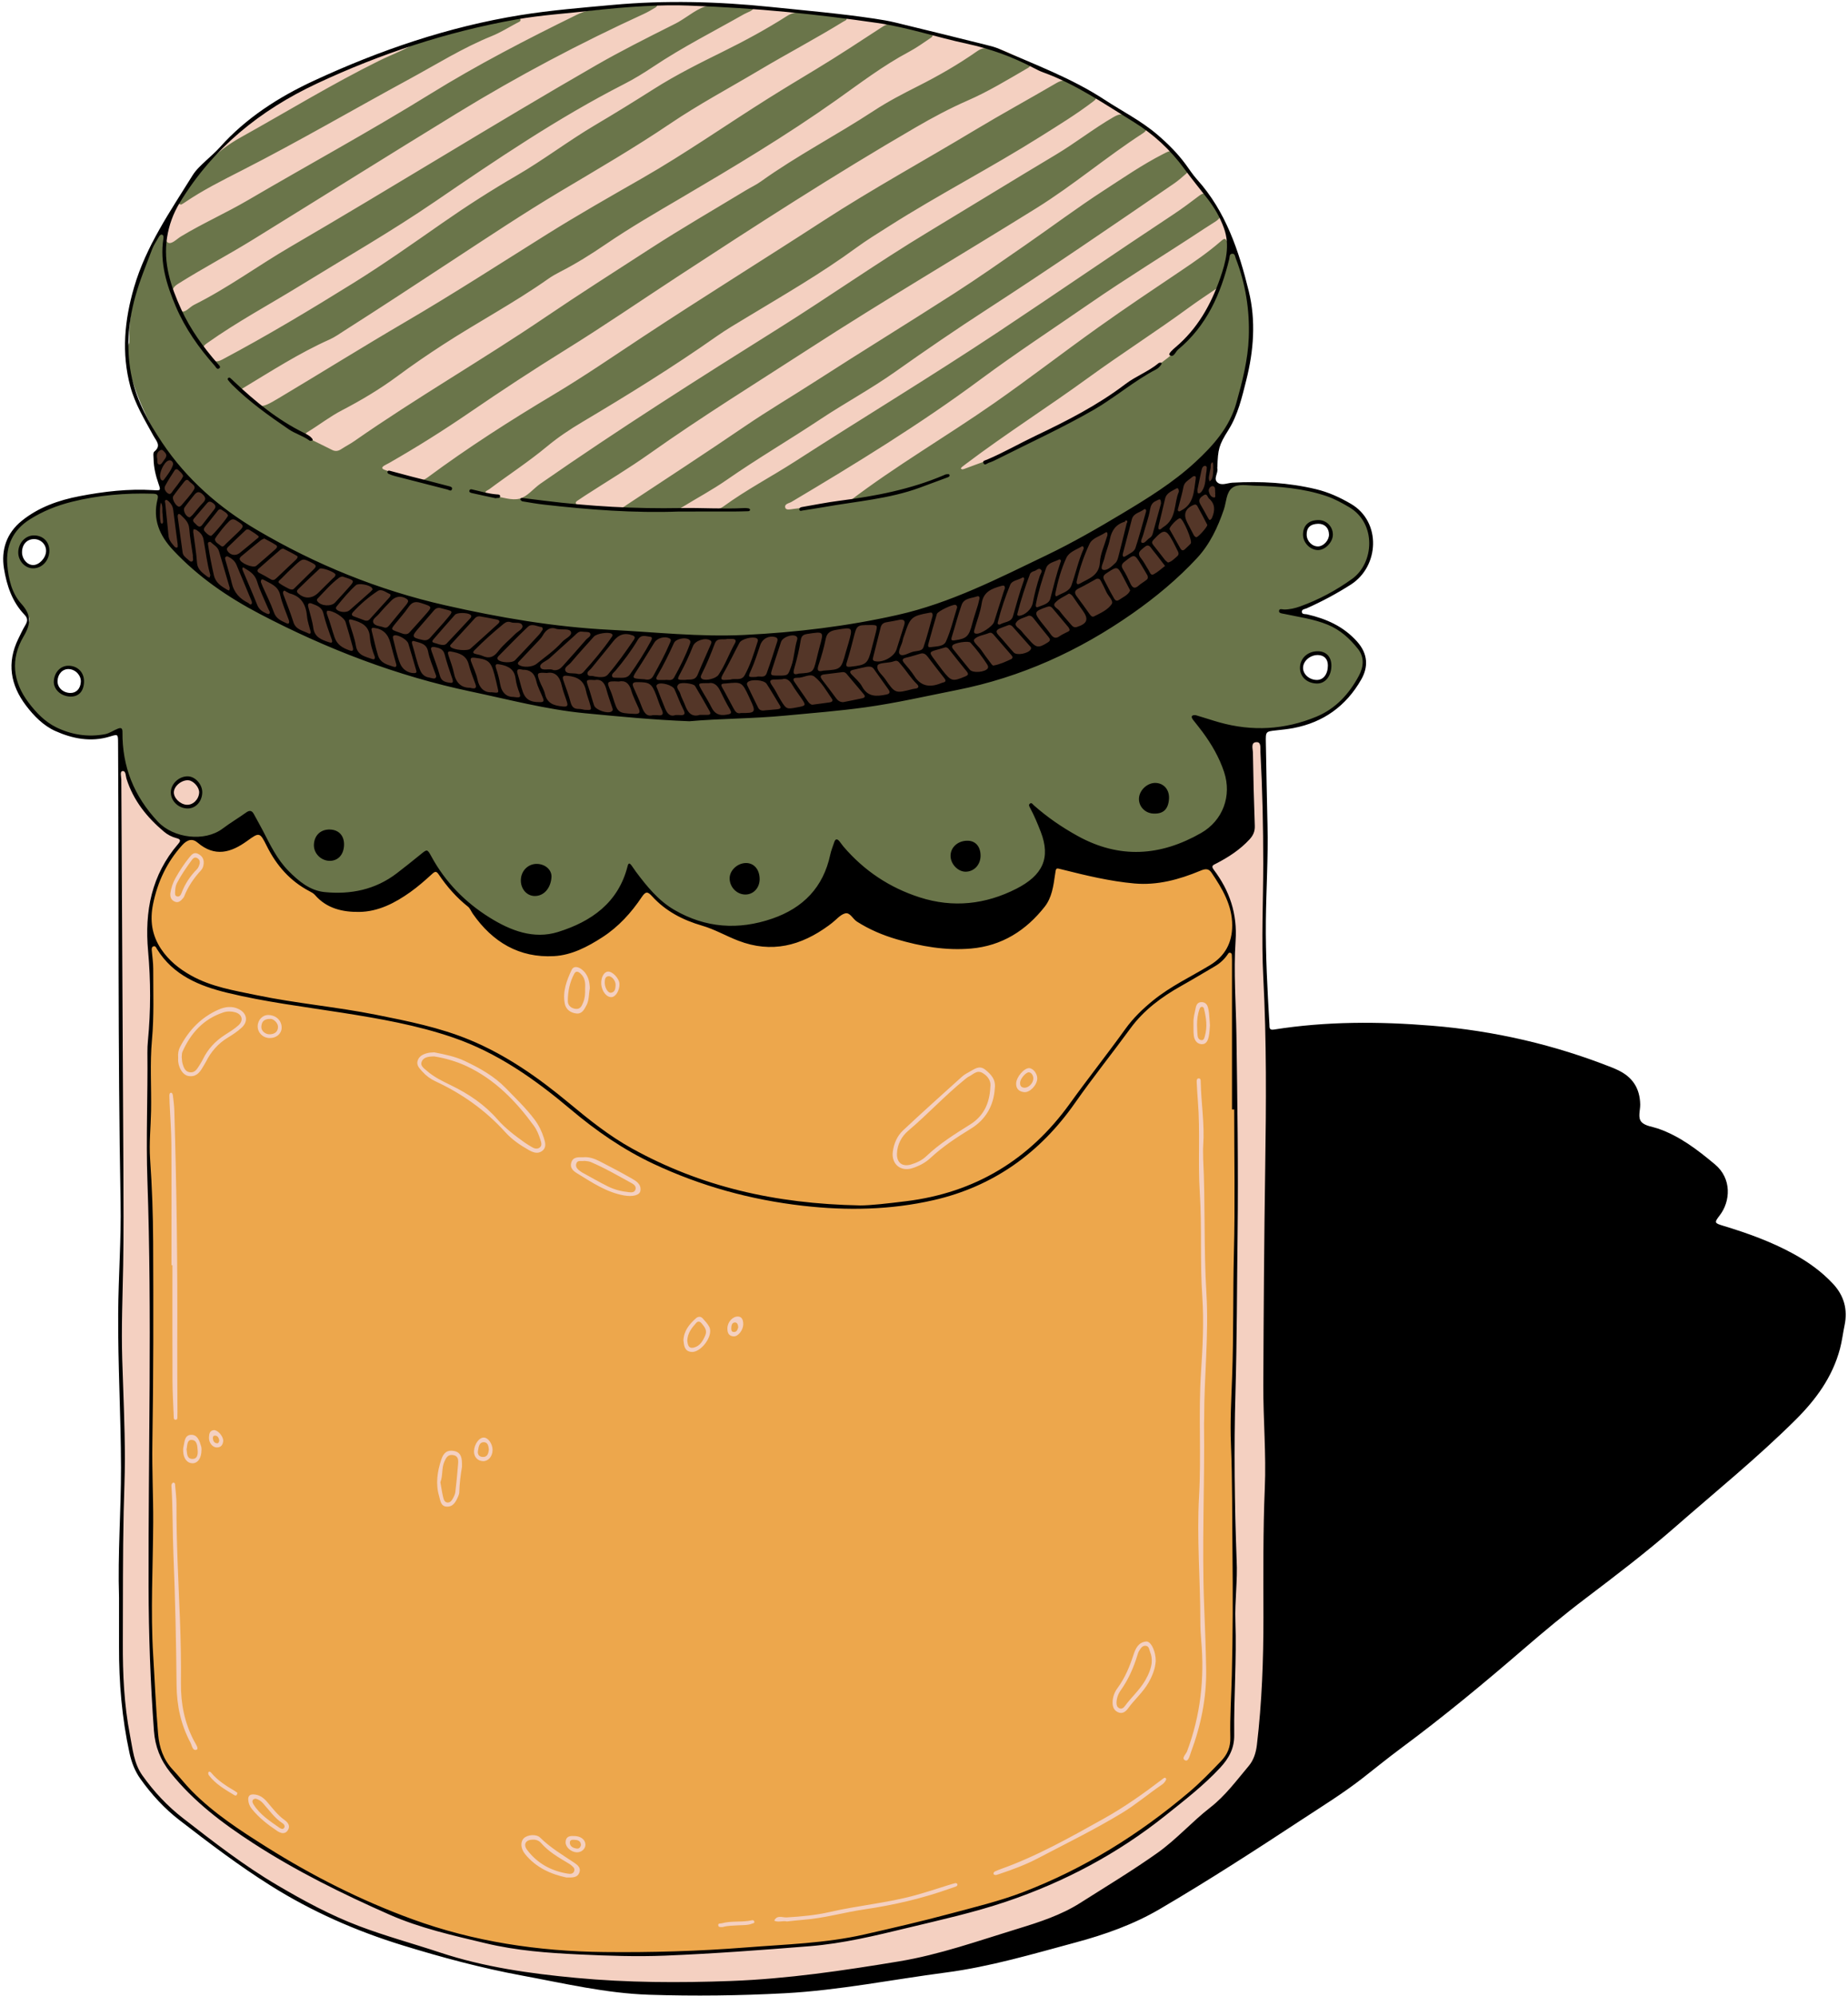 <?xml version="1.0" encoding="UTF-8"?><svg xmlns="http://www.w3.org/2000/svg" xmlns:xlink="http://www.w3.org/1999/xlink" height="500.6" preserveAspectRatio="xMidYMid meet" version="1.0" viewBox="-0.8 -0.5 463.7 500.6" width="463.7" zoomAndPan="magnify"><g id="change1_1"><path d="M304.319,138.142c-0.752,0.605-1.289,1.14-1.382,2.168c-0.14,1.553-1.596,2.432-2.174,3.688 c-0.564,1.226,0.5,2.795-0.001,4.26c-0.836,2.445-2.715,3.647-5.061,4.13c-3.221,0.664-6.46,1.407-9.727,1.65 c-4.064,0.302-5.941,2.825-7.215,6.145c-0.877,2.287-2.568,3.738-4.563,4.927c-5.279,3.148-10.888,5.595-16.664,7.657 c-11.385,4.063-23.017,7.214-34.967,9.093c-3.426,0.539-6.904,1.026-10.361,0.156c-0.784-0.197-1.364-0.206-1.964,0.417 c-1.283,1.334-2.966,1.72-4.744,1.833c-19.651,1.245-39.311,1.701-58.977,0.458c-5.104-0.323-10.224-0.659-15.242-1.802 c-2.823-0.643-5.243-1.718-5.922-4.916c-0.134-0.631-0.46-0.919-1.153-0.815c-2.655,0.397-5.032-0.686-7.45-1.486 c-13.21-4.369-25.831-10.181-38.534-15.79c-6.017-2.657-12.133-5.104-17.864-8.372c-0.561-0.32-1.093-0.585-1.799-0.332 c-1.769,0.632-2.858-0.394-4.025-1.562c-3.703-3.708-7.45-7.376-11.282-10.951c-3.43-3.2-4.971-7.109-4.873-11.725 c0.011-0.532,0.082-1.222,0.412-1.561c1.992-2.049,1.033-4.172,0.327-6.332c-0.397-1.214-0.779-2.447-1.009-3.7 c-0.387-2.109,0.91-3.903,3.102-4.474c1.793-0.467,3.201,0.33,4.08,2.327c0.183,0.416,0.249,0.896,0.488,1.271 c0.58,0.906,1.046,1.772,2.55,1.253c1.469-0.507,2.67,0.258,3.135,1.854c1.039,3.564,3.336,6.469,5.069,9.669 c0.215,0.397,0.471,0.848,0.994,0.829c1.941-0.07,3.444,1.512,5.509,1.275c1.388-0.16,2.438,1.144,3.517,1.96 c1.076,0.813,1.826,1.043,3.015-0.02c2.125-1.9,4.588-1.413,6.944-0.302c5.045,2.38,10.21,4.471,15.421,6.45 c16.665,6.33,33.488,12.169,50.851,16.327c2.581,0.618,5.123,1.148,7.835,0.843c2.55-0.287,5.095,0.402,7.647,0.604 c0.938,0.074,1.671,0.154,2.173-1.022c1.214-2.839,3.699-3.611,6.55-3.487c4.21,0.183,8.357,0.957,12.535,1.44 c1.998,0.231,3.99,0.52,5.988,0.758c0.682,0.081,0.944-0.023,0.589-0.866c-2.264-5.38,0.736-9.626,6.573-9.093 c7.656,0.698,15.177,2.332,22.739,3.667c2.251,0.398,4.498,0.821,6.747,1.233c0.18,0.033,0.367,0.117,0.539,0.093 c4.898-0.678,9.846-0.372,14.758-0.768c0.694-0.056,1.021-0.4,0.677-1.074c-1.105-2.164-0.986-4.23,0.456-6.19 c1.608-2.186,3.875-2.908,6.485-2.917c2.836-0.009,5.672-0.106,8.509-0.117c1.108-0.004,2.179-0.147,3.256-0.388 c0.896-0.201,1.094-0.566,0.966-1.523c-0.557-4.183,1.518-6.812,5.705-7.374c0.904-0.121,1.823-0.128,2.859-0.196 c1.873,0.512,3.243-0.01,4.39-1.921c1.037-1.727,3.072-2.188,5.075-2.223c2.295-0.04,4.563,0.26,6.835,0.539 c0.888,0.109,1.869,0.434,1.291-1.276c-0.81-2.397-0.126-4.531,1.97-6.066c1.875-1.373,4.291-1.228,6.647,0.332 c0.304,0.201,0.579,0.448,0.879,0.657c0.772,0.539,0.908,0.117,0.855-0.577c-0.049-0.638-0.148-1.277-0.138-1.914 c0.016-0.981,0.423-1.761,1.35-2.21c2.03-0.983,6.27-0.107,7.771,1.585c1.031,1.162,1.02,2.544,0.699,3.889 c-0.247,1.037-0.166,1.929,0.193,2.914c0.764,2.093,0.879,4.291,0.644,6.488c-0.111,1.033-0.025,1.853,0.619,2.794 C307.452,133.371,307.043,135.951,304.319,138.142z" fill="#543628"/></g><g id="change2_1"><path d="M309.026,230.712c0.679,12.234,0.559,24.492,0.208,36.742c-0.034,1.189-0.031,2.379-0.033,3.568 c-0.08,55.363-0.177,110.726-0.18,166.089c0,2.655-0.766,4.73-2.284,6.797c-5.432,7.394-12.347,13.224-19.579,18.705 c-14.429,10.934-30.758,17.385-48.515,20.54c-6.11,1.086-12.131,2.67-18.191,4.032c-7.503,1.687-15.133,2.55-22.756,3.427 c-7.898,0.908-15.819,1.617-23.719,2.502c-2.209,0.248-4.379,0-6.569-0.027c-8.051-0.101-16.121-0.894-24.132-0.562 c-8.811,0.366-17.136-1.761-25.658-3.058c-7.652-1.165-14.256-4.993-21.286-7.714c-6.814-2.637-13.413-5.824-20.137-8.7 c-1.889-0.808-3.243-2.157-4.057-3.904c-0.808-1.733-2.07-2.584-3.759-3.262c-11.463-4.608-20.633-12.344-28.847-21.356 c-2.376-2.607-3.518-5.636-3.603-9.22c-0.213-8.966-1.467-17.847-2.394-26.757c-1.277-12.274-2.753-24.545-2.338-36.469 c-0.111-8.333,0.188-16.188,0.966-24.025c0.245-2.464,0.159-4.935,0.033-7.405c-0.971-19.025-0.545-38.049,0.257-57.063 c0.201-4.753,0.406-9.503,0.435-14.258c0.073-11.804,0.506-23.593,1.641-35.344c0.422-4.366,1.214-8.689,2.373-12.93 c0.215-0.788,0.383-1.603,0.891-2.287c2.834-3.819,5.803-7.548,8.451-11.493c2.313-3.448,5.593-6.235,7.055-10.254 c0.314-0.862,1.013-0.868,1.551-0.614c3.147,1.488,6.432,1.14,9.767,1.229c2.067,0.056,3.904,0.037,5.761-0.792 c3.344-1.492,6.988-2.09,10.362-3.545c2.351-1.014,5.136-0.075,6.637,1.989c1.172,1.612,2.36,3.258,2.674,5.344 c0.26,1.729,1.539,3.082,1.837,4.846c0.183,1.079,1.127,0.542,1.807,0.407c6.272-1.248,12.556-2.436,18.813-3.749 c9.294-1.95,18.43-4.615,27.84-6.06c7.506-1.153,15.044-1.939,22.619-2.401c9.782-0.596,19.578-0.497,29.341,0.095 c12.23,0.742,24.463,1.363,36.702,1.9c1.279,0.056,2.561,0.073,3.842,0.093c10.242,0.159,20.495,0.18,30.7,1.17 c9.429,0.915,18.544,3.135,27.146,7.224c1.828,0.869,3.43,1.8,2.434,4.327c-0.353,0.896,0.428,1.535,1.12,2.004 c1.439,0.974,2.894,1.925,4.372,2.839C305.095,217.335,308.612,223.258,309.026,230.712z M317.451,346.12 c0-1,0.056-2.004-0.015-2.999c-0.082-1.138,0.31-2.324-0.325-3.405c-0.01-0.018-0.179,0.013-0.217,0.063 c-0.875,1.169-0.445,2.44-0.197,3.652c0.251,1.226,0.507,2.451,0.702,3.682c0-0.331-0.001-0.663-0.001-0.994 C317.417,346.12,317.434,346.12,317.451,346.12z M317.4,347.114c-0.001,1.577-0.003,3.155,0.003,4.733 c0.001,0.268,0.06,0.536,0.091,0.804c0.305-0.236,0.177-0.573,0.195-0.871C317.79,350.201,317.644,348.652,317.4,347.114z" fill="#EDA74C"/></g><g id="change3_1"><path d="M40.409,72.18c0.202-5.373-0.443-10.776,0.68-16.121c0.404-1.925,1.31-3.484,2.297-5.16 c1.686-2.863,4.832-4.783,5.38-8.372c0.073-0.482,0.51-1.001,0.919-1.323c2.599-2.043,4.736-4.558,7.096-6.844 c4.545-4.401,9.816-7.785,15.222-11.009C78,19.777,84.311,16.955,90.9,14.669c3.185-1.104,6.24-2.581,9.465-3.609 c1.751-0.558,3.484-1.094,5.364-0.848c1.119,0.146,2.216,0.115,2.88-1.058c0.083-0.147,0.249-0.336,0.39-0.348 c3.978-0.344,7.294-2.781,11.183-3.473c4.926-0.877,9.836-1.86,14.832-2.203c8.291-0.569,16.52-1.784,24.802-2.372 c4.54-0.322,9.128,0.092,13.691,0c10.536-0.214,20.961,0.979,31.404,2.12c3.802,0.415,7.619,0.687,11.425,1.147 c4.2,0.507,8.231,1.711,12.299,2.677c6.747,1.602,13.539,3.029,20.248,4.791c1.232,0.323,2.461,0.749,3.603,1.306 c7.058,3.446,14.476,6.239,21.069,10.52c4.522,2.936,9.547,4.969,13.831,8.309c5.047,3.935,8.868,8.917,12.639,13.97 c1.148,1.538,2.094,3.24,3.341,4.688c2.41,2.8,3.524,6.157,4.481,9.604c0.295,1.062,0.5,1.917-0.911,2.693 c-1.458,0.802-1.953,5.025-1.087,6.552c1.523,2.686,2.471,5.635,4.187,8.263c1.716,2.628,0.708,6.789-1.651,9.078 c-2.229,2.162-5.009,2.459-8.303,0.644c-1.078-0.594-1.62-0.38-2.273,0.461c-3.599,4.64-8.046,8.498-11.927,12.88 c-1.21,1.366-2.474,2.7-4.042,3.689c-1.75,1.104-3.574,1.893-5.69,1.208c-1.314-0.425-2.213,0.097-3.162,0.988 c-6.067,5.697-12.517,10.971-18.501,16.763c-2.334,2.259-5.005,3.719-8.438,2.472c-0.495-0.18-1.116-0.262-1.618-0.141 c-4.942,1.196-10.18,1.229-14.781,3.774c-2.25,1.244-4.628,1.664-7.141,0.877c-1.078-0.338-2.18-0.268-3.266-0.103 c-10.017,1.526-20.028,3.091-30.048,4.601c-10.651,1.604-21.303,3.199-31.966,4.722c-5.241,0.748-10.506,1.319-15.76,1.977 c-4.365,0.546-7.671-1.051-9.148-4.43c-0.408-0.934-0.628-1.898-0.587-2.931c0.085-2.177,0.059-2.222-2.157-1.675 c-2.527,0.625-5.076,0.812-7.599,0.213c-1.11-0.264-1.979,0.125-2.902,0.435c-4.503,1.513-8.949,3.198-13.553,4.398 c-2.54,0.662-5.069,0.772-7.516-0.332c-3.535-1.595-5.146-5.259-3.766-8.888c0.499-1.314,0.566-2.029-0.826-2.796 c-2.545-1.402-4.2-3.517-4.124-6.616c0.027-1.105-0.515-1.448-1.534-1.322c-0.543,0.067-1.096,0.06-1.363,0.073 c-5.979,0.086-8.411-1.672-10.222-7.319c-0.295-0.92-0.671-0.924-1.366-0.557c-2.911,1.539-5.61,1.134-8.184-0.835 c-1.3-0.994-2.542-0.921-4.012,0.005c-4.985,3.139-10.267,0.55-11.18-5.299c-0.329-2.105-0.399-4.176-0.02-6.267 c0.232-1.281,0.09-2.375-1.408-2.783c-0.086-0.024-0.166-0.077-0.246-0.122c-0.894-0.5-1.911-1.121-2.177-2.019 c-1.062-3.584-5.104-4.999-5.924-8.94C40.886,79.578,40.268,75.931,40.409,72.18z M317.188,255.153c0-0.732,0.061-1.472-0.022-2.195 c-0.79-6.901-0.997-13.825-0.974-20.768c0.014-4.202,0.324-8.389,0.404-12.581c0.15-7.864-0.043-15.734,0.079-23.599 c0.061-3.937-0.69-7.826-0.454-11.757c0.071-1.187-0.447-1.538-1.598-1.621c-1.995-0.144-3.981-0.466-5.96-0.78 c-2.441-0.388-4.803-1.09-7.145-1.878c-0.627-0.211-1.469-0.865-1.989-0.072c-0.412,0.629,0.451,1.1,0.803,1.565 c2.162,2.852,4.01,5.876,5.555,9.111c2.188,4.58,2.672,9.085-0.319,13.487c-2.093,3.08-4.647,5.589-8.606,6.053 c-0.134,0.642-0.589,0.644-1.09,0.556c-0.047,0.861,0.206,1.467,1.045,1.973c5.975,3.605,9.8,8.844,11.582,15.578 c0.279,1.054,0.67,2.114,0.483,3.228c-0.548,3.267-0.129,6.519-0.064,9.792c0.271,13.707,0.174,27.416,0.514,41.128 c0.29,11.683,0.295,23.388-0.222,35.094c-0.496,11.224-0.037,22.478-0.562,33.72c-0.272,5.821-0.05,11.676,0.241,17.528 c0.432,8.673,0.288,17.38,0.202,26.07c-0.133,13.435-0.486,26.869-0.591,40.304c-0.019,2.387-0.695,4.289-2.24,5.947 c-1.619,1.737-3.226,3.505-5.006,5.069c-8.247,7.244-16.82,14.055-26.47,19.393c-10.272,5.682-20.971,10.244-32.403,13.121 c-7.968,2.005-15.942,3.984-23.93,5.906c-4.967,1.195-9.973,2.301-15.108,2.514c-5.38,0.223-10.753,0.733-16.091,1.278 c-7.552,0.771-15.121,0.826-22.674,1.243c-10.131,0.56-20.26-0.357-30.379-0.961c-5.228-0.312-10.259-1.693-15.337-2.798 c-7.056-1.536-14.051-3.311-20.708-6.183c-12.685-5.473-25.014-11.631-36.575-19.238c-6.355-4.181-12.398-8.739-17.402-14.551 c-2.884-3.349-5.508-6.752-5.861-11.434c-0.783-10.372-1.378-20.751-1.591-31.149c-0.09-4.38,0.285-8.765,0.319-13.134 c0.071-9.134,0.478-18.278-0.293-27.413c-0.252-2.987,0.312-6.026,0.297-9.007c-0.084-17.097,0.385-34.193-0.231-51.296 c-0.242-6.719-0.503-13.457-0.398-20.217c0.189-12.154,0.674-24.302,0.748-36.459c0.03-4.845-0.715-9.631-0.551-14.494 c0.254-7.554,2.902-14.034,7.71-19.727c1.203-1.425,1.26-1.38-0.452-2.257c-0.308-0.157-0.794-0.198-0.703-0.645 c0.023-0.114,0.662-0.15,1.016-0.141c2.34,0.06,4.253-0.937,5.957-2.414c0.967-0.839,1.84-1.787,2.82-2.61 c3.098-2.603,4.132-5.785,4.135-9.912c0.004-5.288-6.192-9.404-11.28-6.727c-4.457,2.344-7.74,6.051-10.246,10.429 c-0.521,0.911-0.216,2.734-1.325,2.665c-0.97-0.06-1.462-1.731-1.913-2.817c-0.627-1.512-1.114-3.084-1.643-4.636 c-0.177-0.517-0.284-1.058-0.456-1.578c-0.083-0.25-0.236-0.531-0.565-0.424c-0.102,0.033-0.171,0.297-0.18,0.459 c-0.025,0.456-0.012,0.915-0.01,1.372c0.042,15.739,0.016,31.479,0.145,47.217c0.166,20.393-0.499,40.791,0.397,61.18 c0.362,8.227-0.438,16.434-0.549,24.654c-0.19,14.082,0.427,28.15,0.678,42.224c0.15,8.409-0.754,16.793-0.57,25.208 c0.136,6.22,0.035,12.446,0.025,18.668c-0.014,8.499,0.401,16.959,2.139,25.311c0.633,3.042,1.142,6.111,3.009,8.727 c2.73,3.824,5.937,7.268,9.615,10.112c7.292,5.639,14.522,11.38,22.461,16.146c6.904,4.145,13.852,8.153,21.445,10.945 c11.406,4.193,22.929,7.939,34.867,10.382c13.652,2.793,27.484,3.572,41.346,4.057c4.463,0.156,8.946-0.154,13.414-0.253 c8.686-0.192,17.328-0.636,25.927-1.872c6.771-0.973,13.565-1.815,20.306-2.962c9.205-1.567,18.052-4.532,26.978-7.205 c8.535-2.556,16.656-5.818,24.282-10.554c13.506-8.387,26.041-17.843,36.388-30.026c1.846-2.174,2.84-4.566,3.246-7.351 c1.16-7.965,1.336-16.009,1.522-24.013c0.351-15.153,0.191-30.318,0.209-45.477c0.007-5.855-0.112-11.71-0.113-17.565 c-0.004-20.3-0.041-40.599,0.49-60.897C317.43,277.672,317.189,266.41,317.188,255.153z M296.963,210.118 c0.001-0.006,0.004-0.01,0.005-0.017l-0.02,0.02C296.953,210.12,296.958,210.118,296.963,210.118z M296.968,210.101 c-0.012-0.007-0.021-0.011-0.033-0.018c0.006,0.013,0.006,0.024,0.013,0.037C296.948,210.121,296.968,210.101,296.968,210.101z M295.845,210.641c-0.002,0.01-0.004,0.018-0.006,0.028c0.012,0.002,0.023,0.003,0.034,0.005c0.001-0.011-0.002-0.019-0.001-0.03 C295.863,210.642,295.854,210.643,295.845,210.641z M296.935,210.083c-0.514-1.108,0.556-1.589,0.991-2.279 c1.261-2.002,2.162-4.152,1.552-6.479c-0.651-2.485-0.429-4.893-0.053-7.329c0.501-3.242-0.45-5.701-2.845-7.103 c-2.604-1.524-6.312-1.403-8.483,0.608c-3.284,3.042-6.492,6.196-9.102,9.857c-2.976,4.173-1.687,8.691,2.998,10.844 c1.25,0.575,2.424,1.187,3.469,2.136c2.237,2.033,4.824,2.396,7.649,1.278c0.897-0.355,1.631-1.206,2.735-0.976 C295.96,209.961,296.277,209.683,296.935,210.083z M296.605,441.013c0.793,0.358,1.106-1.171,1.409-1.982 c2.513-6.742,3.949-13.669,3.835-20.911c-0.083-5.304-0.297-10.6-0.504-15.9c-0.596-15.262,0.166-30.529-0.031-45.793 c-0.005-0.365,0.038-0.731,0.037-1.097c-0.03-10.504,1.193-20.966,0.558-31.508c-0.675-11.22-0.25-22.49-0.809-33.726 c0-1.098-0.067-2.2,0.011-3.292c0.382-5.319-0.516-10.585-0.627-15.883c-0.008-0.387,0.064-1.025-0.597-0.946 c-0.398,0.048-0.432,0.566-0.414,0.918c0.083,1.64,0.18,3.28,0.31,4.917c0.602,7.574-0.019,15.167,0.467,22.757 c0.555,8.663,0.035,17.372,0.627,26.048c0.437,6.402,0.095,12.79-0.324,19.18c-0.677,10.318,0.101,20.655-0.486,30.989 c-0.591,10.411,0.316,20.843,0.322,31.269c0.001,1.645,0.079,3.295,0.224,4.934c0.841,9.522-0.18,18.791-3.562,27.777 C296.779,439.488,295.522,440.524,296.605,441.013z M41.756,276.225c0.153,3.47,0.425,6.938,0.446,10.408 c0.061,10.063,0.022,20.127,0.022,30.191c0.081,0,0.162,0,0.242,0c0,9.699-0.024,19.398,0.015,29.097 c0.012,2.923,0.199,5.845,0.309,8.767c0.013,0.348-0.04,0.856,0.376,0.89c0.706,0.058,0.516-0.59,0.543-0.986 c0.043-0.638,0.017-1.28,0.016-1.921c-0.016-5.49-0.069-10.98-0.044-16.47c0.091-19.394-0.162-38.784-0.741-58.169 c-0.038-1.275-0.211-2.547-0.358-3.816c-0.027-0.235-0.21-0.627-0.353-0.642c-0.485-0.05-0.528,0.366-0.525,0.731 C41.709,274.945,41.728,275.586,41.756,276.225z M108.428,270.683c-1.233-0.572-2.347-1.41-3.275-2.448 c-0.673-0.753-1.475-1.525-1.184-2.612c0.345-1.286,1.482-1.78,2.686-2.049c0.441-0.098,0.906-0.088,1.507-0.139 c2.556,0.506,5.279,1.036,7.743,2.211c3.705,1.766,7.306,3.765,10.218,6.772c2.476,2.557,5.061,5.01,7.209,7.871 c1.057,1.408,1.807,2.951,2.332,4.618c0.365,1.161,0.719,2.382-0.438,3.262c-1.11,0.844-2.291,0.354-3.346-0.234 c-2.165-1.207-4.245-2.656-5.873-4.456C121.022,277.966,115.137,273.794,108.428,270.683z M124.02,280.245 c1.989,2.281,4.417,4.092,6.872,5.848c0.519,0.371,1.085,0.675,1.622,1.022c0.653,0.422,1.408,0.674,2.057,0.233 c0.734-0.499,0.438-1.316,0.218-2.012c-0.387-1.222-0.855-2.419-1.615-3.463c-4.518-6.203-9.773-11.609-16.816-14.938 c-2.719-1.285-5.64-2.078-8.22-2.481c-1.583,0.005-2.759,0.253-3.161,1.408c-0.348,0.999,0.665,1.625,1.326,2.207 c1.801,1.586,3.959,2.61,6.093,3.648C116.79,273.858,120.774,276.522,124.02,280.245z M42.71,389.212 c0.457,10.952,0.685,21.917,0.795,32.878c0.051,5.146,1.069,9.962,3.486,14.473c0.375,0.7,0.526,2.169,1.538,1.774 c0.624-0.243-0.243-1.457-0.602-2.134c-2.411-4.55-3.377-9.37-3.327-14.518c0.052-5.386-0.045-10.776-0.255-16.168 c-0.373-9.583-0.896-19.166-0.866-28.763c0.005-1.546-0.196-3.094-0.332-4.639c-0.027-0.309,0.052-0.765-0.506-0.778 c-0.585,0.357-0.417,0.952-0.388,1.44C42.579,378.25,42.481,383.733,42.71,389.212z M242.815,282.583 c-3.594,2.198-7.08,4.502-10.175,7.378c-1.286,1.195-2.842,1.987-4.51,2.525c-2.964,0.956-5.319-1.056-4.903-4.156 c0.278-2.067,1.108-3.949,2.588-5.337c4.857-4.555,9.822-8.996,14.767-13.456c0.536-0.483,1.188-0.858,1.832-1.197 c1.255-0.662,2.48-1.772,3.998-0.56c1.474,1.178,2.719,2.487,2.397,4.76C248.523,276.778,246.571,280.288,242.815,282.583z M242.665,281.505c3.213-2.018,4.85-5.098,5.028-9.359c0.215-1.283-0.363-2.567-1.878-3.494c-1.477-0.904-2.371,0.304-3.454,0.823 c-0.404,0.194-0.759,0.504-1.112,0.79c-4.958,4.016-9.284,8.729-14.162,12.844c-1.663,1.403-2.747,3.423-2.823,5.754 c-0.073,2.264,1.378,3.349,3.533,2.699c1.42-0.428,2.79-1.083,3.822-2.069C234.948,286.319,238.802,283.931,242.665,281.505z M250.203,468.314c-0.429,0.152-0.85,0.333-1.265,0.521c-0.256,0.116-0.497,0.31-0.437,0.617c0.062,0.315,0.368,0.301,0.682,0.304 c0.21-0.065,0.471-0.142,0.73-0.229c3.288-1.103,6.529-2.286,9.623-3.907c7.107-3.723,14.319-7.246,21.19-11.408 c3.519-2.132,6.643-4.819,10.041-7.121c0.297-0.201,0.556-0.481,0.772-0.77c0.152-0.203,0.351-0.574,0.268-0.712 c-0.276-0.456-0.611-0.131-0.884,0.078c-4.71,3.599-9.518,7.01-14.723,9.915C267.755,460.315,259.355,465.069,250.203,468.314z M59.87,257.212c-1.055,0.986-2.297,1.797-3.538,2.551c-2.416,1.467-4.174,3.488-5.43,5.99c-0.245,0.487-0.559,0.939-0.827,1.415 c-0.81,1.435-1.816,2.56-3.68,2.184c-1.24-0.25-2.28-1.785-2.483-3.597c-0.04-0.36-0.006-0.728-0.006-0.948 c-0.1-1.077,0.07-1.966,0.505-2.791c2.191-4.154,5.279-7.392,9.633-9.299c1.64-0.718,3.328-0.96,5.022-0.144 C61.158,253.579,61.569,255.624,59.87,257.212z M58.206,253.383c-0.99-0.278-2.028-0.275-2.971,0.038 c-4.983,1.653-8.183,5.208-10.262,9.889c-0.176,0.395-0.121,0.893-0.176,1.358c0.066,0.533,0.059,1.096,0.214,1.609 c0.29,0.957,0.603,1.98,1.807,2.154c1.061,0.153,1.675-0.533,2.17-1.346c0.378-0.621,0.795-1.224,1.109-1.876 c1.259-2.616,3.154-4.635,5.597-6.184c1.15-0.729,2.327-1.458,3.333-2.364C60.395,255.427,59.956,253.875,58.206,253.383z M238.892,471.805c-0.62,0.153-1.23,0.347-1.839,0.537c-2.79,0.87-5.561,1.791-8.388,2.559c-6.978,1.897-14.193,2.518-21.227,4.136 c-3.535,0.813-7.202,1.148-10.857,1.364c-1.026,0.06-2.41-0.69-3.108,0.812c1.029,0.513,2.106-0.052,3.186,0.202 c1.331-0.138,2.69-0.315,4.054-0.414c5.212-0.378,10.234-1.864,15.376-2.616c7.344-1.073,14.523-2.738,21.513-5.228 c0.513-0.183,1.039-0.333,1.539-0.547c0.258-0.11,0.398-0.386,0.228-0.65C239.296,471.849,239.035,471.77,238.892,471.805z M279.661,428.907c-1.024-0.506-1.316-1.436-1.287-2.509c0.036-1.318,0.479-2.503,1.252-3.548c1.865-2.522,3.03-5.376,3.993-8.323 c0.532-1.63,1.243-3.123,3.164-3.322c1.05-0.109,2.096,1.762,2.361,3.933c0.033,0.27,0.03,0.544,0.05,0.95 c-0.121,1.914-0.838,3.755-1.856,5.51c-1.382,2.383-3.491,4.18-5.094,6.389C281.659,428.792,280.806,429.472,279.661,428.907z M279.353,426.532c-0.018,0.562,0.123,1.12,0.683,1.395c0.617,0.302,1.091-0.087,1.409-0.521c1.62-2.212,3.715-4.046,5.108-6.436 c0.885-1.518,1.505-3.124,1.638-4.489c0.057-1.145-0.09-1.858-0.371-2.543c-0.265-0.646-0.238-1.584-1.164-1.661 c-0.831-0.069-1.248,0.662-1.633,1.282c-0.19,0.306-0.306,0.665-0.411,1.014c-0.954,3.175-2.278,6.169-4.21,8.885 C279.76,424.361,279.388,425.408,279.353,426.532z M155.758,299.323c-4.435-0.801-8.075-3.299-11.805-5.579 c-0.921-0.563-1.833-1.368-1.401-2.692c0.49-1.5,1.802-1.282,3.082-1.307c1.414-0.13,2.794,0.379,4.097,1.046 c2.6,1.333,5.19,2.692,7.725,4.143c1.232,0.705,2.714,1.454,2.431,3.235C159.708,299.295,157.902,299.71,155.758,299.323z M151.773,297.08c1.635,0.813,3.421,1.236,5.24,1.431c0.621,0.067,1.375,0.108,1.633-0.649c0.248-0.728-0.289-1.25-0.839-1.551 c-3.433-1.874-6.81-3.86-10.422-5.383c-0.489-0.206-1.069-0.196-1.535-0.273c-0.751,0.153-1.678-0.263-2.016,0.593 c-0.358,0.905,0.29,1.53,0.989,2.031c0.148,0.106,0.298,0.212,0.457,0.298C147.441,294.755,149.573,295.986,151.773,297.08z M130.948,464.514c-1.156-1.432-1.198-3.118-0.278-3.996c0.879-0.839,3.058-1.124,4.08-0.116c2.57,2.532,5.625,4.335,8.58,6.311 c0.789,0.527,1.72,1.263,1.232,2.477c-0.512,1.272-1.688,1.214-3.241,1.198C137.526,469.59,133.727,467.958,130.948,464.514z M131.474,463.473c2.534,3.37,6.007,5.264,10.146,5.941c0.618,0.101,1.366,0.152,1.646-0.607c0.274-0.746-0.353-1.15-0.828-1.562 c-0.205-0.178-0.45-0.313-0.686-0.453c-2.434-1.453-4.892-2.869-6.789-5.051c-0.573-0.66-1.364-0.891-2.127-0.839 C131.086,460.931,130.433,462.088,131.474,463.473z M113.094,363.411c1.401,0.249,1.995,1.144,2.021,3.052 c0.003,0.182,0,0.364,0,0.971c-0.318,1.824-0.615,4.074-0.673,6.35c-0.009,0.352-0.149,0.716-0.291,1.048 c-0.553,1.287-1.217,2.61-2.84,2.545c-1.545-0.062-1.612-1.561-1.931-2.639c-0.914-3.087-0.447-6.135,0.529-9.118 C110.523,363.739,111.494,363.128,113.094,363.411z M112.805,364.429c-1.27-0.149-1.681,0.708-2.115,1.691 c-0.722,1.634-0.318,3.438-0.993,5.136c0.218,1.206,0.395,2.465,0.688,3.695c0.14,0.588,0.326,1.337,1.098,1.393 c0.721,0.052,1.109-0.56,1.41-1.115c0.257-0.473,0.504-0.997,0.565-1.521c0.271-2.339,0.502-4.684,0.688-7.031 C114.227,365.66,114.213,364.595,112.805,364.429z M41.947,223.557c0.198-1.366,0.621-2.657,1.301-3.862 c1.032-1.83,2.185-3.579,3.506-5.213c0.53-0.656,1.127-1.31,2.071-0.865c0.972,0.458,1.561,1.217,1.489,2.385 c-0.042,0.67-0.242,1.306-0.664,1.762c-1.814,1.963-3.295,4.124-4.262,6.626c-0.064,0.164-0.198,0.306-0.316,0.443 c-0.555,0.645-1.14,1.224-2.098,0.768C42.106,225.186,41.874,224.447,41.947,223.557z M43.57,224.31 c0.699,0.215,1.01-0.381,1.189-0.857c0.853-2.265,2.15-4.219,3.849-5.933c0.306-0.309,0.498-0.772,0.633-1.199 c0.211-0.668,0.071-1.295-0.609-1.634c-0.638-0.318-1.03,0.139-1.354,0.583c-1.348,1.846-2.65,3.722-3.703,5.758 c-0.349,0.674-0.387,1.401-0.444,2.193C43.14,223.598,43.015,224.139,43.57,224.31z M140.902,251.16 c-0.549-3.014,0.488-5.779,1.743-8.42c0.478-1.007,1.563-0.79,2.387-0.202c1.739,1.241,2.114,3.089,2.169,4.854 c-0.295,1.551-0.169,2.968-0.833,4.218c-0.56,1.053-1.118,2.247-2.568,2.073C142.336,253.506,141.179,252.68,140.902,251.16z M141.68,250.58c0.003,1.093,0.82,1.817,1.958,1.951c1.166,0.137,1.528-0.714,1.894-1.601c0.431-1.044,0.53-2.117,0.483-3.42 c0.085-1.286,0.073-2.735-1.166-3.85c-0.578-0.52-1.151-0.695-1.562,0.071C142.144,245.862,141.673,248.194,141.68,250.58z M62.798,449.552c1.49,0.036,2.573,0.866,3.475,1.929c1.355,1.597,2.603,3.269,4.347,4.512c0.812,0.579,1.534,1.491,0.781,2.581 c-0.772,1.115-1.864,0.665-2.683,0.12c-2.356-1.569-4.584-3.32-6.365-5.552c-0.509-0.637-0.825-1.413-0.864-2.269 C61.447,449.948,61.873,449.516,62.798,449.552z M63.255,450.609c-0.155,0.074-0.482,0.124-0.591,0.305 c-0.264,0.438-0.025,0.878,0.217,1.255c1.605,2.505,4.053,4.078,6.419,5.733c0.346,0.242,0.873,0.531,1.2,0.036 c0.29-0.438-0.03-0.915-0.405-1.155c-2.03-1.301-3.336-3.296-4.918-5.027C64.687,451.22,64.106,450.778,63.255,450.609z M175.538,330.18c0.604,0.681,1.269,1.364,1.659,2.166c1.062,2.186-2.151,6.518-4.587,6.217c-1.69-0.209-1.763-1.584-1.921-2.928 c0.107-2.335,1.462-4.017,3.138-5.498C174.359,329.667,175.025,329.602,175.538,330.18z M175.271,331.431 c-0.415-0.508-0.926-0.643-1.387-0.125c-1.096,1.233-2.159,2.5-2.234,4.48c0.137,0.814,0.19,2.047,1.659,1.692 c1.545-0.372,2.286-1.718,2.871-3.096C176.705,333.15,175.973,332.29,175.271,331.431z M298.664,256.013 c-0.044-1.299,0.323-2.531,0.573-3.782c0.158-0.792,0.553-1.383,1.43-1.39c0.975-0.008,1.474,0.609,1.678,1.498 c0.102,0.445,0.189,0.896,0.233,1.349c0.087,0.908,0.139,1.82,0.222,2.951c-0.076,0.786-0.088,1.8-0.291,2.774 c-0.207,0.996-0.604,2.086-1.877,1.97c-1.128-0.102-1.732-1.043-1.876-2.089C298.606,258.216,298.701,257.107,298.664,256.013z M299.562,256.557c0.041,0.906,0.041,1.816,0.14,2.715c0.061,0.554,0.358,1.062,0.996,1.097c0.59,0.033,0.682-0.515,0.806-0.93 c0.698-2.342,0.369-4.664-0.205-6.97c-0.061-0.244-0.239-0.491-0.582-0.448c-0.311,0.039-0.415,0.267-0.512,0.522 C299.716,253.838,299.565,255.182,299.562,256.557z M47.424,366.495c-1.274-0.041-2.186-1.222-2.259-2.952 c-0.015-0.362-0.027-0.741,0.058-1.089c0.313-1.278,0.23-3.098,2.014-3.094c1.563,0.004,2.048,1.595,2.442,2.929 c0.101,0.342,0.072,0.722,0.082,0.84C49.759,365.252,48.794,366.539,47.424,366.495z M48.802,363.35 c-0.083-1.157-0.108-2.697-1.566-2.71c-1.142-0.01-1.033,1.449-1.216,2.371c0.139,1.082,0.031,2.432,1.551,2.397 C48.704,365.382,48.869,364.294,48.802,363.35z M66.823,259.849c-1.686-0.048-2.981-1.349-2.963-2.974 c0.017-1.57,1.24-2.841,2.698-2.804c1.961,0.049,3.384,1.453,3.311,3.27C69.811,258.809,68.49,259.896,66.823,259.849z M66.966,258.913c1.099-0.074,1.939-0.56,1.991-1.791c0.046-1.088-1.157-2.08-1.839-2.078c-1.913-0.026-2.266,0.913-2.343,1.949 C64.697,258.042,65.816,258.99,66.966,258.913z M256.173,273.415c-1.214-0.133-2.025-0.781-2.008-2.135 c0.02-1.616,2.001-3.945,3.297-3.88c0.99,0.05,2.016,1.369,2.007,2.582C259.457,271.605,257.624,273.573,256.173,273.415z M256.167,272.305c1.058,0.101,2.263-1.072,2.315-2.244c0.037-0.838-0.495-1.599-1.13-1.616c-0.737-0.019-2.114,1.561-2.186,2.531 C255.111,271.701,255.355,272.227,256.167,272.305z M152.726,249.581c-1.259,0.148-2.559-1.452-2.661-3.275 c-0.091-1.624,0.641-3.019,1.635-3.121c1.161-0.118,2.896,1.716,2.939,3.108C154.687,247.841,153.744,249.461,152.726,249.581z M152.566,248.481c1.019-0.195,1.056-1.107,1.104-1.896c0.067-1.094-0.991-2.365-1.852-2.237c-0.791,0.118-0.839,0.799-0.876,1.436 C150.887,247.191,151.729,248.641,152.566,248.481z M120.68,360.055c1.074,0.083,2.128,1.639,2.115,3.122 c-0.015,1.597-1.053,2.815-2.378,2.788c-1.377-0.028-2.345-1.096-2.279-2.517C118.221,361.64,119.478,359.963,120.68,360.055z M120.694,361.218c-1.322-0.057-1.388,1.228-1.562,2.167c-0.151,0.814,0.235,1.477,1.14,1.53c1.221,0.072,1.483-0.808,1.594-1.9 C121.779,362.285,121.647,361.26,120.694,361.218z M183.332,334.671c-1.299-0.041-1.64-0.929-1.612-2.062 c0.038-1.548,1.339-2.97,2.668-2.913c0.891,0.039,1.336,0.728,1.305,2.023C185.661,333.092,184.42,334.704,183.332,334.671z M183.251,333.567c0.805,0.078,1.011-0.56,1.187-1.165c-0.031-0.584-0.22-1.22-0.808-1.22c-0.745,0-0.917,0.711-0.935,1.356 C182.683,332.968,182.663,333.51,183.251,333.567z M143.928,464.077c-1.388-0.034-2.808-1.28-2.808-2.485 c-0.001-1.349,0.846-1.674,1.997-1.61c1.713-0.031,2.93,0.838,2.978,2.124C146.135,463.184,145.12,464.107,143.928,464.077z M144.982,462.27c-0.03-0.889-0.592-1.247-1.382-1.31c-0.607-0.048-1.436-0.154-1.419,0.72c0.018,0.92,0.823,1.306,1.662,1.446 C144.486,463.234,144.827,462.857,144.982,462.27z M51.635,360.042c0.037-0.805,0.115-1.719,1.174-1.854 c0.96-0.122,2.375,1.45,2.408,2.651c-0.076,0.92-0.461,1.685-1.6,1.692C52.541,362.539,51.575,361.337,51.635,360.042z M52.627,360.389c0.077,0.574,0.37,1.016,0.977,1.095c0.483,0.063,0.528-0.363,0.627-0.708c-0.154-0.628-0.369-1.249-1.165-1.203 C52.635,359.597,52.578,360.027,52.627,360.389z M51.594,444.724c1.688,2.244,4.079,3.603,6.42,5.019 c0.134,0.081,0.379,0.107,0.503,0.036c0.117-0.066,0.143-0.294,0.271-0.599c-0.168-0.123-0.373-0.302-0.602-0.44 c-2.195-1.315-4.37-2.653-6.028-4.663c-0.181-0.219-0.489-0.35-0.657-0.076C51.4,444.167,51.462,444.548,51.594,444.724z M179.457,482.522c0.1,0.35,0.592,0.327,1.13,0.285c1.158-0.344,2.526-0.34,3.886-0.423c1.175-0.072,2.374,0.023,3.498-0.445 c0.218-0.091,0.574-0.061,0.511-0.452c-0.053-0.331-0.336-0.433-0.599-0.373c-2.495,0.573-5.095,0.075-7.574,0.762 C179.953,481.974,179.247,481.789,179.457,482.522z" fill="#F4D0C1"/></g><g id="change4_1"><path d="M45.073,117.813c5.711,6.619,12.725,11.524,19.989,16.073c10.366,6.492,21.824,10.697,33.37,14.499 c9.817,3.233,19.991,5.186,30.199,6.792c5.141,0.809,10.34,1.261,15.519,1.825c9.178,1,18.366,1.898,27.605,2.096 c2.103,0.045,4.246-0.26,6.305,0.043c6.42,0.944,12.747-0.448,19.121-0.556c5.48-0.093,10.895-1.191,16.308-2.028 c6.047-0.936,12.103-2.003,17.816-4.311c7.272-2.938,14.908-4.971,21.839-8.761c0.559-0.306,1.168-0.523,1.761-0.763 c6.194-2.508,12.204-5.49,17.897-8.9c7.908-4.736,15.93-9.355,23.232-15.063c5.327-4.164,9.879-8.804,12.561-15.246 c3.607-8.663,4.818-17.615,4.158-26.849c-0.237-3.322-0.638-6.693-2.185-9.818c-0.99-2-1.443-4.191-2.902-6.064 c-1.171-1.503-0.914-1.832-2.31-0.624c-3.053,2.643-6.358,4.921-9.703,7.169c-6.985,4.693-13.982,9.373-20.835,14.254 c-8.79,6.26-17.333,12.87-26.181,19.043c-11.992,8.366-24.68,15.711-36.325,24.596c-0.398,0.303-0.83,0.331-1.266,0.423 c-4.215,0.893-8.534,0.92-12.787,1.504c-0.67,0.092-1.796,0.369-2.006-0.27c-0.332-1.01,0.923-1.126,1.549-1.499 c16.196-9.635,32.272-19.477,47.416-30.707c8.899-6.599,18.153-12.66,27.257-18.944c9.478-6.543,19.328-12.546,28.943-18.896 c4.798-3.169,5.122-2.167,1.374-7.803c-0.794-1.194-1.551-1.292-2.669-0.446c-2.115,1.601-4.237,3.201-6.449,4.661 c-14.728,9.724-29.263,19.734-43.966,29.496c-16.767,11.132-33.989,21.53-50.898,32.426c-5.996,3.863-12.342,7.17-18.117,11.38 c-1.056,0.77-2.214,0.852-3.38,0.869c-3.827,0.053-7.656,0.02-11.484,0.02c0,0.088,0,0.177,0,0.265c-2.013,0-4.026,0.01-6.039-0.011 c-0.308-0.003-0.87,0.157-0.884-0.195c-0.017-0.436,0.573-0.329,0.875-0.331c2.738-0.016,5.479-0.057,8.212,0.063 c0.867,0.038,1.572-0.021,2.319-0.481c3.736-2.303,7.631-4.373,11.226-6.875c7.664-5.333,15.722-10.045,23.493-15.204 c6.171-4.098,12.707-7.606,18.767-11.896c7.612-5.389,15.315-10.661,23.144-15.729c15.816-10.24,31.352-20.892,46.893-31.538 c1.051-0.72,2.006-1.585,2.974-2.419c0.438-0.377,0.705-0.711-0.054-1.212c-1.007-0.664-1.406-1.889-2.114-2.839 c-1.503-2.015-1.486-1.973-3.701-0.838c-5.14,2.635-9.894,5.915-14.72,9.042c-6.748,4.373-13.195,9.209-19.812,13.787 c-5.866,4.059-11.705,8.167-17.705,12.021c-11.619,7.463-23.393,14.683-35.002,22.161c-5.843,3.764-11.831,7.292-17.581,11.21 c-9.75,6.643-19.634,13.091-29.481,19.591c-0.73,0.482-1.403,1.104-2.459,1.032c-3.281-0.223-6.573-0.298-9.814-0.939 c-0.253-0.05-0.56,0.005-0.665-0.298c-0.105-0.302,0.097-0.523,0.324-0.679c0.678-0.466,1.363-0.921,2.054-1.368 c5.375-3.477,10.885-6.764,16.103-10.463c13.065-9.262,26.68-17.668,40.113-26.365c18.736-12.13,37.982-23.422,56.93-35.203 c9.267-5.762,17.569-12.847,26.707-18.764c1.284-0.831,1.112-1.395-0.209-2.028c-1.148-0.551-2.269-1.223-3.263-2.015 c-1.346-1.073-2.384-0.899-3.868-0.041c-4.998,2.887-9.525,6.474-14.474,9.43c-10.676,6.376-21.264,12.9-31.915,19.32 c-12.774,7.7-24.967,16.3-37.6,24.216c-20.153,12.629-40.238,25.36-59.765,38.948c-1.79,1.245-3.312,3.264-5.261,3.782 c-1.959,0.52-4.297-0.389-6.47-0.668c-0.272-0.035-0.557-0.013-0.816-0.088c-0.43-0.125-1.088-0.201-1.215-0.489 c-0.296-0.671,0.492-0.821,0.874-1.107c4.835-3.612,9.899-6.914,14.55-10.777c2.75-2.285,5.719-4.257,8.791-6.083 c11.482-6.823,22.839-13.841,33.769-21.533c2.389-1.681,4.927-3.156,7.43-4.669c9.312-5.631,18.749-11.061,27.549-17.505 c2.653-1.942,5.471-3.662,8.25-5.428c12.431-7.899,25.548-14.64,38.008-22.485c4.485-2.824,9.02-5.584,13.241-8.812 c0.721-0.552,0.998-0.84-0.024-1.513c-1.77-1.166-3.821-1.799-5.526-3.022c-1.318-0.946-2.381-0.84-3.738-0.045 c-6.787,3.972-13.697,7.735-20.434,11.789c-12.686,7.634-25.677,14.729-38.123,22.803c-15.032,9.752-30.267,19.197-45.232,29.064 c-7.405,4.882-14.719,9.911-22.341,14.461c-10.841,6.471-21.473,13.269-31.625,20.784c-1.195,0.885-2.345,1.085-3.562,0.703 c-2.437-0.766-4.809-1.738-7.214-2.607c-0.819-0.296-0.736-0.66-0.111-1.062c0.383-0.247,0.812-0.421,1.208-0.648 c6.913-3.948,13.654-8.186,20.216-12.677c7.928-5.426,15.962-10.703,24.115-15.754c9.488-5.878,18.684-12.189,28.013-18.289 c19.675-12.867,39.405-25.62,59.741-37.427c4.279-2.484,8.615-4.812,13.146-6.789c5.125-2.236,9.893-5.141,14.718-7.938 c0.383-0.222,0.907-0.436,0.883-0.93c-0.027-0.574-0.648-0.532-1.054-0.683c-2.824-1.054-5.692-2.004-8.456-3.198 c-1.459-0.63-2.565-0.436-3.791,0.423c-4.725,3.312-9.715,6.169-14.87,8.77c-3.75,1.892-7.489,3.83-11.015,6.143 c-9.328,6.117-19.279,11.24-28.364,17.749c-1.184,0.848-2.531,1.465-3.782,2.223c-7.977,4.834-16.062,9.501-23.89,14.565 c-8.829,5.711-17.705,11.352-26.413,17.256c-15.744,10.674-32.272,20.145-47.879,31.036c-1.048,0.731-2.201,1.309-3.269,2.013 c-0.747,0.492-1.463,0.657-2.297,0.237c-2.041-1.027-4.097-2.024-6.142-3.045c-0.949-0.474-0.968-0.895-0.011-1.479 c2.886-1.762,5.556-3.855,8.574-5.424c4.872-2.533,9.576-5.335,14.003-8.618c3.671-2.723,7.455-5.305,11.289-7.796 c8.739-5.678,17.977-10.561,26.506-16.58c0.968-0.683,2.017-1.263,3.074-1.804c3.916-2.005,7.632-4.334,11.262-6.81 c6.2-4.23,12.696-7.979,19.16-11.779c13.164-7.738,26.254-15.569,38.74-24.411c5.949-4.213,11.78-8.676,18.265-12.123 c1.851-0.984,3.569-2.225,5.316-3.395c0.358-0.24,1.122-0.732,0.039-1.054c-2.884-0.857-5.784-1.66-8.678-2.483 c-1.225-0.349-2.26-0.043-3.338,0.659c-5.514,3.594-11.01,7.223-16.641,10.627c-3.99,2.412-7.985,4.81-11.936,7.29 c-10.611,6.66-20.877,13.861-31.76,20.095c-8.013,4.59-16.053,9.152-23.878,14.05c-11.779,7.372-23.447,14.913-35.449,21.93 c-10.655,6.23-21.131,12.764-31.73,19.091c-4.905,2.928-5.104,2.829-9.14-1.188c-0.065-0.065-0.134-0.125-0.2-0.188 c-0.537-0.506-0.441-0.64,0.248-1.055c7.126-4.29,14.116-8.812,21.743-12.219c1.326-0.592,2.532-1.463,3.766-2.248 c9.105-5.791,18.114-11.729,27.14-17.641c8.942-5.858,17.836-11.789,27.038-17.275c9.254-5.518,18.591-10.929,27.546-16.985 c7.177-4.853,14.88-8.952,22.345-13.394c6.99-4.159,14.201-7.945,21.131-12.215c0.359-0.221,0.964-0.324,0.747-0.94 c-0.144-0.408-0.613-0.251-0.945-0.284c-3.272-0.323-6.557-0.545-9.813-0.99c-1.538-0.21-2.791-0.043-4.13,0.811 c-5.169,3.297-10.557,6.218-16.054,8.931c-5.904,2.914-11.794,5.845-17.367,9.38c-4.865,3.086-9.767,6.117-14.727,9.046 c-6.778,4.003-13.037,8.805-19.849,12.753c-6.333,3.671-12.482,7.626-18.494,11.812c-7.355,5.122-14.685,10.307-22.293,15.035 C77.135,77.157,66.23,83.696,54.996,89.665c-1.489,0.792-2.306,0.581-3.162-0.659c-0.311-0.45-0.668-0.876-1.05-1.267 c-0.961-0.983-0.656-1.438,0.443-2.219c7.474-5.306,15.55-9.624,23.336-14.415c11.294-6.949,22.81-13.543,33.766-21.03 c15.409-10.53,30.847-21.002,47.513-29.511c2.519-1.286,4.947-2.783,7.302-4.356c7.314-4.885,15.159-8.84,22.788-13.175 c0.912-0.519,2.075-0.7,2.622-1.77c-0.948-0.367-1.877,0.117-2.844,0.06c-2.91-0.172-5.966-0.908-8.684-0.402 c-2.713,0.505-5.113,2.688-7.654,4.129c-0.477,0.27-0.968,0.515-1.459,0.761c-6.454,3.241-12.911,6.476-19.175,10.078 C122.972,30.71,97.751,46.445,72.065,61.4c-8.137,4.738-15.742,10.367-24.198,14.569c-1.152,0.572-2.236,2.202-3.444,1.533 c-1.084-0.601-0.976-2.456-1.564-3.69c-0.65-1.364-0.41-2.223,1.001-3.111c6.194-3.898,12.67-7.314,18.893-11.157 c17.117-10.573,34.16-21.261,51.322-31.763c15.079-9.227,30.652-17.448,46.704-24.807c0.994-0.456,1.939-1.025,2.884-1.579 c0.207-0.121,0.467-0.422,0.446-0.61c-0.062-0.547-0.509-0.292-0.839-0.299c-5.321-0.114-10.502,1.128-15.76,1.618 c-1.299,0.121-2.474,0.56-3.637,1.129c-12.486,6.116-24.845,12.499-36.666,19.81c-15.018,9.289-30.523,17.722-45.752,26.638 c-5.523,3.233-11.397,5.83-16.882,9.145c-1.071,0.647-2.362,2.095-3.286,1.493c-0.845-0.55-0.352-2.347,0.116-3.574 c0.075-0.198-0.018-0.622-0.164-0.701c-0.171-0.093-0.648,0.002-0.713,0.143c-0.876,1.92-2.774,3.13-3.528,5.127 c-2.843,7.534-5.533,15.101-5.353,23.329c0.008,0.363,0.037,0.775-0.112,1.083c-0.996,2.057-0.61,4.168-0.052,6.175 C34.148,101.503,38.494,110.187,45.073,117.813z M240.592,116.603c0.351-0.291,0.723-0.558,1.088-0.833 c9.931-7.491,20.448-14.155,30.501-21.462c8.359-6.076,17.073-11.624,25.41-17.722c2.138-1.564,4.358-3.015,6.544-4.513 c0.22-0.151,0.6-0.433,0.675-0.372c0.386,0.316,0.016,0.654-0.099,0.966c-2.19,5.974-5.9,10.78-10.649,15.029 c-4.936,4.415-10.8,7.468-15.894,11.619c-1.187,0.968-2.651,1.617-4.033,2.322c-7.484,3.82-14.934,7.712-22.498,11.366 c-3.355,1.621-6.951,2.742-10.439,4.086c-0.169,0.065-0.351,0.095-0.526,0.141c-0.136-0.069-0.272-0.136-0.407-0.202 C240.373,116.884,240.459,116.714,240.592,116.603z M331.927,155.563c-2.599-0.948-5.25-1.529-7.947-2.008 c-0.414-0.073-1.058,0.03-1.021-0.6c0.035-0.59,0.682-0.411,1.081-0.53c5.49-1.63,10.457-4.326,15.054-7.671 c4.739-3.448,6.1-13.037,0.108-17.518c-1.535-1.148-3.139-2.19-4.957-2.894c-9.085-3.516-18.502-3.802-28.048-3.005 c-1.304,0.109-1.607,0.573-1.54,1.892c0.223,4.401-1.169,8.099-4.49,11.265c-5.046,4.811-10.609,8.927-16.116,13.156 c-9.569,7.351-20.17,12.823-31.095,17.764c-13.318,6.023-27.603,8.346-41.858,10.496c-6.468,0.975-13.04,1.593-19.557,2.376 c-8.47,1.017-16.955,1.23-25.433,1.225c-6.46-0.004-12.962-0.544-19.37-1.405c-12.949-1.739-25.721-4.504-38.367-7.777 c-12.684-3.283-24.85-8.063-36.677-13.636c-10.368-4.884-20.132-10.74-28.244-19.066c-3.647-3.743-5.628-7.833-4.323-13.08 c0.25-1.006-0.086-1.377-0.958-1.498c-0.811-0.112-1.63-0.183-2.447-0.238c-3.121-0.212-6.2,0.334-9.292,0.577 c-6.332,0.498-12.394,1.994-18.137,4.856c-6.296,3.138-9.116,9.539-7.003,16.25c1.057,3.356,2.195,6.598,4.694,9.159 c0.799,0.819,0.765,1.5,0.198,2.387c-0.837,1.309-1.464,2.729-2.101,4.15c-2.578,5.748-1.709,11.163,2.044,15.938 c3.191,4.059,7.017,7.36,12.674,7.807c3.033,0.24,5.958,0.789,8.846-0.64c1.662-0.823,1.667-0.747,1.808,1.275 c0.578,8.287,3.355,15.459,9.333,21.59c3.506,3.596,11.55,4.888,15.902,1.883c1.203-0.831,2.482-1.551,3.684-2.383 c4.047-2.8,3.992-2.788,6.166,1.839c1.789,3.809,3.732,7.557,6.659,10.647c2.684,2.834,5.796,5.218,9.787,5.55 c4.667,0.388,9.288-0.157,13.629-2.211c3.681-1.741,6.724-4.357,9.868-6.861c1.642-1.308,1.614-1.925,2.897,0.418 c3.363,6.146,8.17,10.975,14.05,14.714c5.573,3.544,11.713,5.769,18.206,3.807c7.662-2.316,13.964-6.743,16.965-14.718 c0.2-0.531,0.052-1.492,0.72-1.516c0.541-0.019,0.905,0.798,1.288,1.31c1.808,2.415,3.612,4.873,5.954,6.781 c8.876,7.234,18.778,8.367,29.362,4.545c7.765-2.803,12.497-8.314,14.126-16.444c0.107-0.535,0.301-1.054,0.469-1.575 c0.437-1.352,0.932-1.302,1.741-0.191c2.855,3.915,6.722,6.709,10.752,9.244c5.608,3.527,11.786,5.301,19.566,5.472 c4.458,0.227,13.288-2.658,16.486-5.219c4.075-3.262,5.564-6.36,4.28-11.168c-0.498-1.865-1.174-3.648-1.874-5.434 c-0.187-0.478-0.753-1.092-0.258-1.484c0.692-0.547,1.094,0.31,1.524,0.687c4.331,3.8,9.405,6.282,14.762,8.206 c3.102,1.114,6.339,1.861,9.66,1.676c5.482-0.306,10.462-2.386,15.327-4.738c1.31-0.633,2.51-1.465,3.48-2.618 c4.02-4.781,4.55-9.986,1.986-15.592c-1.68-3.673-3.707-7.132-6.36-10.199c-0.246-0.285-0.516-0.681-0.33-0.962 c0.192-0.29,0.652-0.189,1.014-0.054c0.427,0.16,0.874,0.265,1.302,0.42c6.387,2.318,12.899,2.92,19.664,1.998 c8.228-1.122,14.629-4.844,18.942-12.013c1.385-2.302,1.994-6.15-0.345-8.694C337.585,158.839,335.148,156.739,331.927,155.563z M329.919,130.395c1.886,0.011,3.268,1.348,3.324,3.216c0.059,1.95-1.429,3.483-3.37,3.471c-1.943-0.012-3.404-1.559-3.321-3.516 C326.631,131.7,328.028,130.384,329.919,130.395z M7.472,141.439c-1.817-0.002-3.337-1.434-3.441-3.244 c-0.113-1.952,1.744-3.791,3.865-3.828c1.847-0.033,3.373,1.391,3.428,3.198C11.383,139.518,9.471,141.441,7.472,141.439z M16.565,173.847c-1.904,0.009-3.486-1.626-3.412-3.527c0.068-1.747,1.667-3.278,3.426-3.281c1.858-0.002,3.495,1.705,3.423,3.568 C19.934,172.373,18.38,173.838,16.565,173.847z M45.753,201.746c-1.74-0.077-3.288-1.706-3.28-3.452 c0.008-1.744,1.575-3.363,3.314-3.425c1.882-0.067,3.51,1.542,3.501,3.459C49.28,200.253,47.649,201.83,45.753,201.746z M81.806,214.841c-1.87-0.078-3.404-1.77-3.285-3.621c0.12-1.867,1.842-3.371,3.683-3.218c1.751,0.146,3.206,1.736,3.174,3.469 C85.345,213.287,83.617,214.917,81.806,214.841z M133.515,223.467c-1.763-0.047-3.308-1.612-3.339-3.379 c-0.033-1.892,1.592-3.454,3.539-3.401c1.847,0.05,3.308,1.512,3.323,3.326C137.054,221.897,135.401,223.518,133.515,223.467z M186.081,223.249c-1.924,0.031-3.44-1.527-3.398-3.491c0.039-1.844,1.483-3.309,3.291-3.339c1.917-0.032,3.441,1.539,3.398,3.504 C189.332,221.77,187.898,223.22,186.081,223.249z M241.514,217.637c-1.913,0.008-3.422-1.591-3.357-3.557 c0.06-1.818,1.542-3.285,3.34-3.31c1.874-0.025,3.411,1.608,3.35,3.56C244.79,216.157,243.306,217.629,241.514,217.637z M288.827,203.316c-1.879-0.053-3.399-1.688-3.329-3.581c0.07-1.867,1.756-3.385,3.627-3.264c1.763,0.114,3.257,1.694,3.23,3.416 C292.326,201.727,290.638,203.367,288.827,203.316z M329.283,170.534c-1.797-0.014-3.331-1.51-3.378-3.293 c-0.051-1.933,1.645-3.713,3.598-3.776c1.904-0.061,3.215,1.265,3.239,3.276C332.767,168.912,331.274,170.549,329.283,170.534z M44.205,50.048c1.967-3.296,4.062-6.482,6.683-9.328c2.566-2.786,5.503-4.978,8.806-6.816c11.493-6.396,22.722-13.272,34.523-19.11 c3.437-1.7,7.097-2.963,10.294-5.126c1.4-0.947,2.98-0.323,4.477-0.828c4.669-1.577,9.418-2.938,14.284-3.812 c1.708-0.307,3.421-0.595,5.142-0.807c0.45-0.056,1.164-0.564,1.388,0.202c0.127,0.434-0.522,0.649-0.904,0.852 c-2.099,1.113-4.131,2.393-6.323,3.279c-7.237,2.924-13.83,7.073-20.649,10.773c-13.973,7.583-27.704,15.606-41.875,22.833 c-4.96,2.53-9.963,5.018-14.58,8.176c-0.291,0.199-0.608,0.361-0.792,0.468C43.948,50.731,43.982,50.421,44.205,50.048z" fill="#6A754A"/></g><g id="change5_1"><path d="M459.171,321.518c-2.893-3.118-6.302-5.543-10.019-7.575c-5.556-3.038-11.473-5.162-17.51-6.992 c-2.283-0.692-2.351-0.775-0.914-2.648c2.668-3.48,3.09-9.181-1.224-12.78c-4.38-3.655-8.832-7.097-14.301-8.976 c-1.373-0.472-3.066-0.625-4.022-1.541c-1.137-1.089-0.397-2.953-0.422-4.467c-0.069-4.094-1.941-6.932-5.607-8.651 c-0.413-0.194-0.826-0.392-1.249-0.561c-14.612-5.807-29.754-9.296-45.429-10.573c-13.256-1.08-26.474-1.115-39.643,0.969 c-1.233,0.195-1.067-0.552-1.108-1.276c-0.491-8.669-0.99-17.332-0.898-26.028c0.084-7.957,0.61-15.9,0.417-23.87 c-0.168-6.948-0.288-13.9-0.418-20.851c-0.051-2.737-0.018-2.725,2.564-3.014c1.452-0.162,2.912-0.304,4.345-0.576 c7.546-1.432,13.233-5.536,17.025-12.18c1.74-3.049,1.791-6.366-1.07-9.55c-3.432-3.819-7.727-5.689-12.531-6.797 c-0.487-0.112-1.263,0.085-1.3-0.639c-0.034-0.657,0.751-0.667,1.206-0.87c3.843-1.712,7.546-3.69,11.085-5.954 c7.164-4.584,7.693-15.746,0.055-20.228c-2.784-1.634-5.651-2.942-8.786-3.694c-6.908-1.657-13.904-2.027-20.975-1.633 c-1.242,0.069-2.686,0.81-3.723-0.025c-1.198-0.965,0.238-2.385-0.084-3.602c-0.022-0.083,0.016-0.181,0.019-0.272 c0.152-4.518,0.376-5.506,2.74-9.26c2.44-3.874,3.435-8.254,4.524-12.583c1.852-7.36,2.439-14.887,0.624-22.27 c-2.492-10.139-5.762-20.029-12.987-28.039c-1.037-1.15-1.884-2.472-2.803-3.727c-2.067-2.822-4.518-5.264-7.175-7.533 c-4.064-3.471-8.826-5.861-13.258-8.763c-8.235-5.393-17.436-8.77-26.367-12.709c-1.078-0.475-2.251-0.759-3.401-1.045 c-7.537-1.874-15.076-3.744-22.625-5.568c-1.773-0.428-3.581-0.731-5.386-1c-8.591-1.283-17.242-2.026-25.879-2.916 c-13.228-1.363-26.465-1.727-39.713-0.519c-7.735,0.706-15.502,1.323-23.161,2.558c-18.066,2.915-35.279,8.783-51.829,16.454 c-8.807,4.082-16.998,9.31-23.581,16.684c-1.032,1.156-2.223,2.173-3.359,3.236c-1.271,1.189-2.593,2.352-3.514,3.837 c-5.578,8.994-11.657,17.715-14.671,28.067c-2.397,8.234-3.182,16.519-0.933,24.87c1.194,4.435,3.621,8.373,5.813,12.382 c0.706,1.292,2.032,2.473,0.187,3.959c-0.337,0.272-0.181,1.22-0.167,1.854c0.048,2.118,0.529,4.156,1.223,6.15 c0.606,1.743,0.595,1.769-1.285,1.651c-6.25-0.39-12.42,0.338-18.528,1.513c-5.241,1.008-10.249,2.766-14.476,6.173 c-3.821,3.081-5.225,7.283-4.468,11.984c0.685,4.251,2.058,8.366,5.164,11.595c0.884,0.919,0.749,1.667,0.17,2.633 c-0.655,1.093-1.192,2.259-1.751,3.407c-2.905,5.97-1.979,11.542,1.922,16.695c2.001,2.644,4.399,5.081,7.403,6.424 c4.289,1.917,8.88,2.818,13.587,1.397c2.124-0.641,2.118-0.707,2.131,1.61c0.22,38.421-0.078,76.844,0.632,115.262 c0.171,9.245-0.538,18.461-0.601,27.697c-0.088,12.902,0.681,25.785,0.707,38.682c0.022,10.886-0.85,21.761-0.494,32.654 c0,4.118,0.01,8.237-0.002,12.355c-0.027,8.973,0.715,17.865,2.626,26.651c0.513,2.357,1.34,4.527,2.741,6.492 c2.781,3.901,6.009,7.429,9.775,10.336c7.443,5.746,14.924,11.432,22.915,16.45c10.367,6.509,21.434,11.373,33.075,14.954 c9.849,3.03,19.78,5.7,29.956,7.583c10.602,1.962,21.118,4.465,31.927,4.815c11.335,0.367,22.686,0.231,34.016-0.373 c13.618-0.726,26.99-3.441,40.479-5.206c11.071-1.449,21.777-4.642,32.528-7.534c7.325-1.97,14.468-4.49,21.065-8.352 c12.149-7.111,23.96-14.754,35.723-22.481c5.118-3.362,10.329-6.573,15.165-10.345c3.244-2.53,6.434-5.132,9.738-7.58 c10.591-7.843,20.731-16.243,30.706-24.843c5.057-4.36,10.176-8.624,15.507-12.66c7.654-5.794,15.32-11.634,22.529-17.939 c10.114-8.847,20.573-17.321,30.133-26.808c5.163-5.123,9.304-10.745,11.212-17.88c0.521-1.949,0.74-3.931,1.153-5.887 C462.861,327.989,461.929,324.49,459.171,321.518z M32.341,94.483c-1.554-6.885-1.064-13.846,0.809-20.617 c1.117-4.04,2.747-7.942,4.23-11.874c0.414-1.099,1.124-2.086,1.702-3.123c0.188-0.337,0.495-0.652,0.854-0.481 c0.332,0.159,0.319,0.603,0.261,0.978c-0.932,6.036,0.816,11.617,3.125,17.027c2.35,5.505,5.78,10.365,9.755,14.833 c0.313,0.351,0.612,1.176,1.231,0.565c0.323-0.318-0.214-0.773-0.509-1.111c-3.623-4.151-6.84-8.592-9.134-13.619 c-2.605-5.71-4.557-11.603-3.544-18.02c0.486-3.081,1.528-5.973,3.173-8.688c8.287-13.678,20.231-23.264,34.464-29.923 c15.93-7.453,32.578-12.957,49.952-16.043c6.301-1.119,12.695-1.505,19.046-2.227c8.818-1.003,17.669-1.532,24.078-1.267 c17.557,0.613,32.544,2.205,47.468,4.36c7.601,1.098,14.913,3.585,22.415,5.191c5.934,1.27,11.579,3.323,16.948,6.146 c0.726,0.382,1.465,0.759,2.235,1.036c8.248,2.973,15.405,7.946,22.79,12.482c4.95,3.041,9.167,6.945,12.624,11.656 c1.893,2.579,3.922,5.058,5.886,7.585c1.75,2.25,3.15,4.677,4.118,7.383c1.56,4.362,0.459,8.466-0.969,12.569 c-2.321,6.671-5.698,12.649-11.183,17.285c-0.648,0.548-1.931,1.67-1.48,1.982c1.04,0.72,1.438-0.831,2.12-1.397 c7.16-5.946,10.713-13.936,12.841-22.734c0.114-0.47-0.005-1.221,0.698-1.299c0.739-0.082,0.754,0.699,0.926,1.144 c2.466,6.392,3.53,12.996,3.271,19.864c-0.213,5.637-1.609,11.011-3.108,16.378c-1.717,6.15-5.791,10.709-10.334,14.899 c-5.541,5.112-11.914,9.035-18.355,12.898c-6.195,3.715-12.461,7.314-18.956,10.433c-12.094,5.808-24.1,11.981-37.304,14.959 c-12.67,2.858-25.512,4.403-38.531,5.034c-11.302,0.547-22.437-0.725-33.647-1.286c-14.021-0.702-27.784-3.067-41.421-6.161 c-16.686-3.786-32.426-10.188-47.148-18.846c-9.446-5.555-17.675-12.718-23.843-21.932C36.582,105.573,33.661,100.329,32.341,94.483 z M303.794,124.276c-0.745-0.078-1.157-0.887-1.289-1.563c-0.132-0.676,0.531-1.403,1.05-1.284c0.796,0.182,0.419,1.163,0.595,1.815 C303.995,123.582,304.39,124.338,303.794,124.276z M39.99,128.374c0.065,0.939,0.119,1.477,0.128,2.016 c0.002,0.146-0.11,0.396-0.212,0.42c-0.319,0.077-0.396-0.228-0.428-0.442c-0.08-0.532-0.163-1.074-0.146-1.609 c0.034-1.072-0.091-2.163,0.273-3.208C40.141,126.572,39.836,127.707,39.99,128.374z M40.042,120.023 c-0.45-0.045-0.534-0.373-0.635-0.732c-0.328-1.153,0.963-3.954,2.093-4.299c0.839-0.256,1.245,0.66,1.12,1.05 c-0.462,1.448-1.449,2.638-2.353,3.853C40.218,119.961,40.112,119.985,40.042,120.023z M40.643,121.36 c0.717-1.346,1.553-2.631,2.384-3.912c0.205-0.316,0.603-0.377,0.915-0.057c0.43,0.441,0.991,0.778,1.221,1.519 c-0.136,0.254-0.272,0.588-0.476,0.873c-0.63,0.88-1.256,1.767-1.945,2.601c-0.362,0.438-0.678,1.349-1.404,0.857 C40.814,122.883,40.238,122.12,40.643,121.36z M45.336,120.438c0.355-0.464,0.792-0.902,1.29-0.285 c0.523,0.648,1.859,1.113,1.252,2.118c-0.888,1.469-2.133,2.724-3.239,4.059c-0.104,0.125-0.307,0.169-0.464,0.25 c-0.783,0.015-1.955-1.988-1.488-2.659C43.518,122.725,44.449,121.597,45.336,120.438z M40.899,124.887 c0.197-0.032,0.478,0.214,0.664,0.392c0.603,0.577,0.997,1.254,1.102,2.119c0.339,2.787,0.721,5.569,1.111,8.54 c-0.01,0.175,0.083,0.774-0.072,0.847c-0.491,0.231-0.767-0.281-1.048-0.594c-0.609-0.678-1.093-1.395-1.178-2.377 c-0.234-2.704-0.562-5.4-0.814-8.103C40.64,125.451,40.395,124.969,40.899,124.887z M43.928,128.48 c0.213-0.183,0.478,0.026,0.678,0.224c0.959,0.947,1.96,1.772,2.075,3.346c0.171,2.337,0.618,4.655,0.914,6.747 c-0.075,0.666,0.254,1.233-0.15,1.483c-0.445,0.275-0.801-0.236-1.14-0.511c-0.563-0.457-1.168-0.905-1.28-1.689 c-0.421-2.955-0.828-5.911-1.223-8.87C43.769,128.968,43.781,128.606,43.928,128.48z M47.56,128.594 c-0.232,0.267-0.531,0.477-0.734,0.657c-0.94-0.027-1.824-1.757-1.316-2.49c0.726-1.047,1.557-2.022,2.346-3.025 c0.641-0.816,1.213-1.169,2.189-0.255c0.921,0.862,0.783,1.405,0.008,2.203C49.164,126.597,48.398,127.629,47.56,128.594z M47.861,129.561c1.107-1.311,2.222-2.615,3.346-3.911c0.456-0.526,0.924-0.34,1.409,0.006c0.602,0.429,0.866,0.927,0.37,1.576 c-1.042,1.365-2.103,2.716-3.168,4.063c-0.101,0.127-0.287,0.187-0.438,0.28c-0.638,0.016-0.897-0.545-1.305-0.87 C47.687,130.397,47.483,130.009,47.861,129.561z M291.043,131.735c-0.356,0.215-0.629,0.722-1.083,0.504 c-0.136-0.065-0.082-0.68-0.003-1.016c0.511-2.2,1.084-4.386,1.575-6.591c0.35-1.57,1.749-1.951,2.868-2.628 c0.337-0.204,0.625,0.146,0.592,0.859C293.725,125.649,294.544,129.624,291.043,131.735z M296.155,121.626 c0.218-1.151,1.08-1.589,1.842-2.191c0.344-0.272,0.704-0.707,1.147-0.456c0.173,0.098,0.078,0.668,0.077,0.654 c-0.456,3.196-0.484,6.207-3.496,7.827c-0.23,0.124-0.528,0.354-0.71,0.291c-0.449-0.154-0.236-0.582-0.163-0.882 C295.281,125.12,295.82,123.392,296.155,121.626z M288.432,133.387c-0.122,0.437-0.379,0.818-0.799,1.071 c-0.669,0.402-1.242,1.48-1.927,1.151c-0.474-0.228,0.179-1.317,0.354-1.997c0.544-2.114,1.353-4.155,1.715-6.324 c0.152-0.909,0.503-1.76,1.474-2.146c0.335-0.133,0.729-0.461,0.983-0.373c0.325,0.113,0.221,0.609,0.289,0.987 C289.827,128.3,289.144,130.848,288.432,133.387z M286.756,127.832c-0.884,3.049-1.662,6.132-2.662,9.141 c-0.304,0.916-1.436,1.346-2.269,1.898c-0.213,0.141-0.579,0.349-0.703,0.267c-0.337-0.223-0.197-0.626-0.123-0.971 c0.734-2.807,1.479-5.612,2.208-8.421c0.408-1.573,2.024-1.675,3.049-2.491C286.506,127.057,286.913,127.289,286.756,127.832z M281.911,130.752c-0.675,2.729-1.335,5.463-2.042,8.184c-0.157,0.606-0.338,1.312-0.754,1.723c-0.9,0.887-2.183,2.081-3.182,1.732 c-0.806-0.281,0.177-1.896,0.393-2.893c0.346-1.593,1.046-3.111,1.358-4.708c0.437-2.24,1.51-3.805,3.763-4.44 c0.103-0.227,0.253-0.472,0.512-0.262C282.18,130.269,282.047,130.537,281.911,130.752z M277.07,133.778 c-0.014,0.04-0.141,0.375-0.241,0.718c-0.579,2-1.531,3.982-1.64,6.009c-0.183,3.389-2.801,4.095-5.005,5.344 c-0.687,0.39-0.971,0.052-0.793-0.703c0.75-3.182,1.805-6.279,3.184-9.221c0.699-1.492,2.575-1.898,3.915-2.8 C276.871,132.868,277.154,132.882,277.07,133.778z M271.075,137.209c-1.295,2.933-1.964,6.074-3.019,9.084 c-0.565,1.611-2.34,1.905-3.622,2.696c-0.444,0.274-0.487-0.374-0.424-0.683c0.623-3.046,1.454-6.049,2.75-8.867 c0.707-1.538,2.481-2.037,3.864-2.878c0.353-0.214,0.423,0.135,0.505,0.379C271.112,137.031,271.111,137.128,271.075,137.209z M265.318,140.472c-1.027,3.01-1.785,6.092-2.575,9.17c-0.341,1.328-1.887,1.595-3.026,2.084c-0.711,0.305-0.649-0.373-0.57-0.781 c0.589-3.036,1.518-5.981,2.517-8.9c0.508-1.483,2.091-1.572,3.242-2.204c0.267-0.147,0.473,0.075,0.518,0.38 C265.389,140.304,265.347,140.386,265.318,140.472z M260.115,143.909c-0.755,2.254-1.336,4.547-1.788,6.88 c-0.294,1.516-1.863,2.948-3.33,3.156c-0.334-0.016-0.649-0.002-0.501-0.583c0.854-3.363,1.919-6.66,3.154-9.899 c0.132-0.347,0.68-0.656,1.087-0.748c0.566-0.128,1.124-0.945,1.688-0.318C260.818,142.834,260.278,143.423,260.115,143.909z M256.143,144.963c-1.072,2.999-1.894,6.07-2.783,9.124c-0.451,1.55-2.236,1.352-3.276,2.065c-0.571,0.008-0.614-0.217-0.501-0.664 c0.808-3.183,1.865-6.291,3.1-9.321c0.449-1.101,1.988-1.152,2.984-1.768C256.131,144.111,256.27,144.606,256.143,144.963z M251.032,147.92c-0.802,2.52-1.593,5.043-2.399,7.561c-0.366,1.145-3.358,3.099-4.495,2.955c-0.728-0.092-0.532-0.646-0.428-1.025 c0.6-2.196,1.485-4.345,1.816-6.578c0.439-2.959,2.547-3.7,4.859-4.364c0.755-0.216,0.932-0.1,0.98,0.523 C251.277,147.237,251.142,147.574,251.032,147.92z M244.574,151.256c-0.469,1.569-1.022,3.116-1.427,4.701 c-0.799,3.125-1.393,3.731-4.368,4.14c-0.618,0.085-1.054,0.095-0.77-0.801c0.854-2.691,1.542-5.439,2.487-8.097 c0.609-1.713,2.477-1.62,3.886-2.125c0.421-0.151,0.656,0.118,0.592,0.547C244.836,150.193,244.731,150.732,244.574,151.256z M236.55,160.412c-0.589,1.313-2.549,1.194-3.964,1.41c-0.666,0.102-0.504-0.6-0.395-0.995c0.679-2.459,1.368-4.916,2.1-7.359 c0.198-0.662,4.043-2.481,4.668-2.259c0.252,0.089,0.423,0.31,0.402,0.649C238.457,154.724,237.773,157.689,236.55,160.412z M230.904,161.874c-0.308,0.897-1.529,0.862-2.408,1.04c-1.221,0.247-2.777,1.404-3.52,0.659c-0.648-0.651,0.531-2.264,0.738-3.495 c0.09-0.534,0.324-1.043,0.494-1.563c1.371-4.181,1.796-4.535,6.161-5.321c0.525-0.094,0.881-0.16,0.84,0.762 C232.5,156.457,231.82,159.206,230.904,161.874z M226.05,156.391c-0.649,1.992-1.246,4.001-1.894,5.993 c-0.61,1.873-3.491,3.41-5.434,2.944c-0.651-0.156-0.532-0.597-0.421-1.035c0.624-2.477,1.259-4.951,1.878-7.429 c0.204-0.815,0.715-1.194,1.535-1.314c1.081-0.158,2.15-0.4,3.224-0.605C226.169,154.791,226.396,155.33,226.05,156.391z M218.966,158.094c-0.314,1.324-0.685,2.635-1.018,3.955c-1.002,3.97-1.307,4.217-5.371,4.673c-1.113,0.125-1.176-0.237-0.875-1.191 c0.628-1.99,1.156-4.013,1.672-6.036c0.819-3.217,0.804-3.225,4.131-3.236C219.386,156.252,219.402,156.256,218.966,158.094z M212.047,160.979c-0.2,0.703-0.432,1.396-0.625,2.101c-1.185,4.324-1.183,4.325-5.608,4.619c-1.204,0.314-1.757,0.134-1.218-1.432 c0.741-2.151,1.354-4.361,1.807-6.589c0.32-1.574,1.296-1.987,2.64-2.214C213.255,156.75,213.254,156.734,212.047,160.979z M204.854,161.739c-0.291,1.047-0.528,2.108-0.793,3.163c-0.827,3.291-0.828,3.291-4.416,3.534c-1.46,0.473-1.491-0.143-1.099-1.488 c0.657-2.254,1.201-4.555,1.572-6.872c0.186-1.163,0.702-1.437,1.72-1.592C205.951,157.857,205.94,157.826,204.854,161.739z M199.217,159.972c-0.697,2.165-0.695,4.474-1.475,6.635c-0.833,2.309-0.745,2.341-3.17,2.339c-2.153-0.002-2.154-0.002-1.507-1.991 c0.703-2.158,1.396-4.319,2.115-6.471c0.381-1.14,2.702-2.019,3.729-1.441C199.297,159.26,199.328,159.627,199.217,159.972z M194.236,160.351c-0.859,2.682-1.694,5.375-2.665,8.016c-0.509,1.384-1.942,0.536-2.557,0.901c-2.15,0.104-2.168,0.096-1.409-1.564 c0.947-2.073,1.63-4.239,2.351-6.394c0.552-1.65,2.193-2.484,3.789-2.01C194.343,159.479,194.371,159.929,194.236,160.351z M189.274,160.521c-0.91,2.844-1.771,5.715-3.223,8.342c-0.833,1.507-2.476,0.671-3.54,1.083c-0.428,0.028-0.7,0.042-0.971,0.063 c-1.085,0.083-1.797,0.086-0.961-1.368c1.488-2.59,2.766-5.299,4.178-7.934c0.526-0.982,3.374-1.647,4.296-1.116 C189.5,159.849,189.371,160.22,189.274,160.521z M183.63,160.787c-1.453,2.616-2.462,5.463-4.136,7.962 c-0.624,0.932-3.147,1.568-4.077,1.051c-0.539-0.3-0.379-0.763-0.175-1.165c1.272-2.511,2.333-5.111,3.325-7.743 c0.582-1.546,2.008-0.841,3.173-1.145c0.351,0,0.806-0.013,1.259,0.003C183.72,159.775,184.003,160.116,183.63,160.787z M177.502,161.236c-1.079,2.491-2.219,4.957-3.246,7.469c-0.665,1.627-2.075,1.104-3.114,1.307c-2.106,0.03-2.13,0.017-1.259-1.592 c1.208-2.234,2.267-4.532,3.206-6.891c0.547-1.373,3.039-2.178,4.283-1.448C177.94,160.415,177.67,160.847,177.502,161.236z M172.302,161.036c-1.058,2.903-2.444,5.652-3.938,8.35c-0.597,1.078-1.617,0.499-2.344,0.659c-0.468,0-0.831-0.012-1.194,0.002 c-0.824,0.033-1.24-0.147-0.701-1.057c1.571-2.654,2.919-5.422,4.193-8.229c0.467-1.028,2.718-1.497,3.72-0.892 C172.564,160.187,172.454,160.618,172.302,161.036z M167.321,160.7c-1.198,2.863-2.686,5.578-4.182,8.293 c-0.575,1.044-1.352,1.068-2.211,0.875c-0.274-0.016-0.456-0.023-0.638-0.037c-2.616-0.203-2.579-0.179-1.087-2.461 c1.447-2.213,2.802-4.485,4.208-6.725c0.71-1.13,2.552-1.633,3.72-1.07C167.766,159.88,167.478,160.325,167.321,160.7z M162.542,160.249c-1.556,2.889-3.326,5.642-5.215,8.324c-0.786,1.115-1.87,0.918-3.367,0.905c-0.108-0.016-0.928,0.08-1.093-0.205 c-0.385-0.662,0.397-1.118,0.768-1.559c2.054-2.444,3.979-4.991,5.599-7.729c0.877-1.482,2.011-0.883,3.086-0.782 C162.998,159.266,162.751,159.86,162.542,160.249z M158.273,159.916c-2.044,3.013-4.149,5.982-6.528,8.746 c-0.624,0.725-1.447,0.655-2.276,0.646c-0.449-0.068-0.913-0.085-1.342-0.217c-0.5-0.153-1.252,0.119-1.471-0.416 c-0.289-0.704,0.51-1.044,0.88-1.504c1.826-2.268,3.707-4.493,5.504-6.783c1.389-1.77,2.91-2.269,4.925-1.511 C158.598,159.116,158.548,159.512,158.273,159.916z M152.642,159.33c-2.115,3.079-4.517,5.925-7.016,8.695 c-0.498,0.552-1.056,0.647-1.721,0.435c-0.089-0.009-0.179-0.022-0.27-0.034c-0.891-0.124-2.161,0.112-2.537-0.639 c-0.446-0.889,0.803-1.448,1.343-2.089c1.874-2.224,3.843-4.368,5.783-6.536c0.689-0.77,3.68-1.238,4.447-0.705 C153.102,158.756,152.841,159.041,152.642,159.33z M146.219,159.972c-1.851,2.142-3.734,4.257-5.623,6.365 c-0.608,0.678-1.224,1.392-2.521,1.24c-0.927-0.547-2.859,0.321-3.275-0.695c-0.399-0.975,1.451-1.526,2.287-2.289 c2.093-1.907,4.209-3.788,6.301-5.696c0.538-0.49,0.981-1.114,1.844-0.978c0.697,0.11,1.78-0.021,2.011,0.364 C147.695,159.034,146.664,159.456,146.219,159.972z M140.26,160.486c-1.884,2.13-4.223,3.733-6.416,5.504 c-1.043,0.843-3.267,0.969-4.332,0.347c-0.651-0.38-0.301-0.707,0.006-1.033c1.309-1.393,2.638-2.768,3.939-4.169 c0.68-0.733,1.461-1.424,1.944-2.277c0.9-1.588,2.061-2.199,3.48-1.609c1.462,0.292,3.259-0.209,3.581,0.758 C142.79,158.988,141.025,159.621,140.26,160.486z M135.337,157.464c-0.269,0.374-0.546,0.855-0.914,1.252 c-1.981,2.141-3.97,4.276-5.989,6.382c-0.719,0.75-3.546,0.63-4.249-0.114c-0.329-0.348-0.137-0.678,0.107-0.925 c2.435-2.461,4.839-4.955,7.351-7.336c1.017-0.964,2.257-0.097,3.39,0.04C135.315,156.797,135.434,157.073,135.337,157.464z M128.42,158.562c-1.41,1.432-3.012,2.712-4.219,4.296c-1.134,1.486-2.268,1.893-3.926,1.147c-0.493-0.222-1.045-0.317-1.577-0.444 c-0.617-0.147-1.091-0.325-0.419-1.003c2.317-2.337,4.76-4.535,7.311-6.613c0.523-0.426,1.102-0.641,1.781-0.39 c0.975,0.401,2.561-0.26,2.91,0.858C130.534,157.223,129.109,157.862,128.42,158.562z M124.134,155.984 c-2.306,2.069-4.579,4.174-6.905,6.22c-0.743,0.654-4.033,0.305-4.846-0.356c-0.464-0.378-0.145-0.603,0.071-0.839 c1.968-2.154,3.957-4.289,5.914-6.453c0.432-0.478,0.928-0.507,1.277-0.468c1.549,0.287,2.901,0.503,4.234,0.8 C124.582,155.045,124.756,155.426,124.134,155.984z M117.226,154.542c-1.965,2.13-3.958,4.234-5.948,6.341 c-0.424,0.449-0.956,0.459-1.917,0.229c-0.122-0.039-0.63-0.242-1.157-0.365c-0.761-0.177-0.534-0.558-0.212-0.929 c1.782-2.053,3.56-4.111,5.377-6.132c0.539-0.599,3.088-0.552,3.808-0.047C117.61,153.943,117.432,154.319,117.226,154.542z M111.695,154.268c-1.446,1.76-3.019,3.415-4.515,5.134c-0.535,0.615-1.1,0.791-1.928,0.607c-2.751-0.614-2.851-0.857-1.009-2.965 c1.201-1.374,2.384-2.763,3.58-4.14c0.414-0.476,0.78-1.042,1.771-0.929c0.311,0.082,0.837,0.228,1.367,0.361 C112.799,152.799,112.862,152.848,111.695,154.268z M105.841,153.785c-1.203,1.374-2.439,2.719-3.66,4.077 c-0.363,0.403-0.686,0.882-1.803,0.614c-0.167-0.058-0.772-0.26-1.371-0.477c-1.763-0.641-1.763-0.644-0.592-2.099 c1.086-1.351,2.262-2.641,3.236-4.068c0.834-1.223,1.629-1.602,3.148-1.106C107.73,151.684,107.778,151.572,105.841,153.785z M101.218,151.062c-1.437,1.758-2.897,3.498-4.327,5.261c-0.38,0.469-0.79,0.76-1.393,0.524c-0.915-0.358-2.249-0.305-2.625-1.193 c-0.357-0.843,0.814-1.461,1.364-2.119c0.991-1.184,2.07-2.297,3.149-3.404c1.123-1.151,2.619-1.26,3.876-0.409 c0.27,0.183,0.336,0.354,0.337,0.665C101.486,150.592,101.387,150.856,101.218,151.062z M96.89,149.365 c-1.644,1.818-3.285,3.637-4.932,5.451c-0.252,0.277-0.561,0.452-1.125,0.331c-0.862-0.318-1.883-0.689-2.899-1.072 c-0.648-0.244-0.474-0.701-0.164-1.04c1.845-2.018,3.931-3.789,6.191-5.298c0.971-0.648,2.054,0.327,3.023,0.73 C97.372,148.628,97.147,149.08,96.89,149.365z M92.164,147.916c-1.76,1.562-3.516,3.129-5.295,4.67 c-0.736,0.638-2.492,0.47-3.184-0.196c-0.395-0.381-0.122-0.659,0.074-0.899c1.489-1.826,2.993-3.645,4.749-5.225 c0.631-0.568,3.288-0.109,3.96,0.622c0.101,0.109,0.145,0.27,0.234,0.443C92.523,147.528,92.361,147.741,92.164,147.916z M86.747,146.796c-1.152,1.28-2.294,2.57-3.47,3.828c-1.004,1.075-3.553,0.877-4.409-0.285c-0.197-0.268-0.196-0.482-0.005-0.681 c1.758-1.825,3.403-3.769,5.455-5.288c0.204-0.151,0.494-0.186,0.774-0.286c0.341,0.111,0.684,0.22,1.026,0.333 C88.138,145.081,88.174,145.209,86.747,146.796z M82.621,144.659c-1.151,1.164-2.336,2.294-3.491,3.453 c-1.571,1.578-3.473,1.659-5.088,0.239c-0.47-0.413-0.368-0.755-0.006-1.105c1.768-1.706,3.525-3.424,5.335-5.084 c0.495-0.454,3.93,0.839,3.996,1.429C83.393,144.136,82.925,144.352,82.621,144.659z M77.879,142.319 c-1.623,1.588-3.239,3.183-4.858,4.775c-0.192,0.188-0.365,0.418-1.246,0.117c-0.508-0.285-1.6-0.768-2.528-1.468 c-0.472-0.356,0.185-0.764,0.459-1.042c1.15-1.163,2.308-2.323,3.516-3.426c2.024-1.849,2.004-1.758,4.442-0.514 C78.728,141.304,78.518,141.694,77.879,142.319z M73.484,139.846c-1.648,1.558-3.301,3.112-4.943,4.677 c-0.43,0.41-0.838,0.612-1.427,0.255c-0.93-0.563-1.885-1.087-2.852-1.584c-0.58-0.298-0.562-0.707-0.177-1.05 c1.826-1.632,3.684-3.227,5.539-4.826c0.126-0.108,0.323-0.135,0.605-0.246c1.13,0.588,2.36,1.167,3.515,1.871 C74.05,139.13,73.755,139.589,73.484,139.846z M68.254,137.288c-1.574,1.382-3.129,2.787-4.742,4.123 c-0.819,0.678-4.134-0.728-4.174-1.738c-0.008-0.21,0.204-0.483,0.39-0.638c1.608-1.342,3.228-2.671,4.86-3.983 c0.269-0.216,0.616-0.336,0.915-0.494c1.029,0.568,2.018,1.045,2.929,1.643C68.975,136.558,68.607,136.979,68.254,137.288z M63.582,134.688c-1.39,1.184-2.802,2.342-4.221,3.491c-1.034,0.838-2.397,0.576-3.086-0.509c-0.253-0.4-0.147-0.691,0.107-0.939 c1.437-1.402,2.892-2.787,4.35-4.167c0.189-0.179,0.394-0.399,0.998-0.189c0.59,0.39,1.475,0.879,2.237,1.516 C64.371,134.228,63.801,134.501,63.582,134.688z M58.83,133.098c-0.979,0.953-1.98,1.882-2.971,2.823 c-0.373,0.354-0.678,0.977-1.318,0.412c-0.525-0.464-1.297-0.717-1.422-1.597c0.124-0.214,0.235-0.462,0.393-0.673 c0.983-1.312,1.956-2.626,3.139-3.78c0.622-0.607,1.087-0.71,1.866-0.217C60.526,131.336,60.571,131.402,58.83,133.098z M52.137,133.902c-0.666-0.124-1.093-0.642-1.534-1.093c-0.527-0.538-0.101-0.997,0.229-1.42c0.899-1.15,1.809-2.291,2.725-3.427 c0.327-0.406,0.639-1.022,1.283-0.576c0.582,0.403,1.286,0.708,1.577,1.385C56.474,129.158,52.457,133.962,52.137,133.902z M47.769,132.211c0.251,0.07,0.536,0.086,0.746,0.22c0.87,0.557,1.547,1.274,1.747,2.34c0.556,2.956,0.842,5.964,1.719,8.977 c-0.042,0.137-0.116,0.374-0.189,0.612c-0.172-0.062-0.375-0.084-0.51-0.192c-1.194-0.954-2.519-1.721-2.65-3.577 c-0.179-2.542-0.62-5.066-0.934-7.599C47.667,132.739,47.743,132.472,47.769,132.211z M51.439,136.302 c-0.055-0.369-0.24-0.971,0.59-0.878c0.731,0.725,1.786,1.183,2.122,2.342c0.882,3.041,1.801,6.072,2.681,9.113 c0.062,0.213-0.073,0.483-0.116,0.727c-0.17-0.061-0.357-0.095-0.509-0.187c-1.466-0.891-2.894-1.698-3.342-3.658 C52.3,141.287,51.811,138.808,51.439,136.302z M55.774,139.994c-0.118-0.428-0.251-0.898,0.484-0.972 c0.97,0.469,1.832,1.067,2.279,2.144c1.247,3.007,2.519,6.004,3.764,9.012c0.095,0.229,0.17,0.599,0.055,0.755 c-0.333,0.449-0.593-0.072-0.842-0.194c-2.128-1.039-3.608-2.599-4.156-5C56.916,143.805,56.301,141.91,55.774,139.994z M60.17,142.678c-0.096-0.231-0.226-0.576-0.127-0.732c0.184-0.291,0.46,0.025,0.635,0.126c1.343,0.777,2.519,1.589,3.036,3.284 c0.686,2.25,1.764,4.382,2.68,6.562c0.141,0.335,0.316,0.655,0.485,1.002c0.063,0.722-0.322,0.649-0.801,0.445 c-1.026-0.438-1.875-0.994-2.327-2.131C62.607,148.361,61.362,145.53,60.17,142.678z M65.112,146.604 c-0.182-0.412-0.34-0.835-0.443-1.09c-0.043-0.716,0.292-0.82,0.649-0.616c1.677,0.96,3.65,1.477,4.191,3.847 c0.48,2.104,1.388,4.112,2.121,6.156c0.129,0.359,0.235,0.744-0.055,0.995c-0.112,0.097-0.513-0.091-0.757-0.204 c-1.233-0.565-2.363-1.11-2.891-2.615C67.149,150.864,66.062,148.758,65.112,146.604z M70.308,148.6 c-0.084-0.234-0.135-0.595-0.015-0.767c0.323-0.46,0.59,0.066,0.88,0.153c0.258,0.078,0.477,0.291,0.735,0.357 c3.015,0.774,4.079,2.939,4.342,5.812c0.115,1.253,0.576,2.475,0.88,3.711c0.151,0.496-0.171,0.684-0.541,0.491 c-1.402-0.73-3.167-0.895-3.768-2.827C72.093,153.187,71.142,150.912,70.308,148.6z M76.544,151.677 c-0.212-0.878,0.295-1.041,0.898-0.795c1.227,0.502,2.522,0.826,2.916,2.507c0.517,2.201,1.316,4.341,2.081,6.476 c0.353,0.985-0.179,0.886-0.728,0.702c-1.825-0.611-3.577-1.225-3.901-3.601C77.567,155.179,76.979,153.439,76.544,151.677z M81.292,153.654c-0.153-0.394-0.146-0.785,0.036-0.979c1.463-0.098,4.223,1.669,4.58,2.824c0.642,2.079,1.223,4.177,1.799,6.276 c0.226,0.824,0.097,1.191-0.925,0.81c-1.662-0.62-2.984-1.365-3.637-3.249C82.493,157.452,82.012,155.513,81.292,153.654z M86.86,155.688c-0.211-0.711-0.144-0.978,0.721-0.74c2.303,0.634,4.236,1.477,4.433,4.35c0.117,1.709,0.62,3.396,1.237,4.918 c0.07,0.613-0.216,0.739-0.624,0.589c-1.745-0.643-3.714-0.873-4.128-3.343C88.17,159.5,87.43,157.607,86.86,155.688z M92.48,157.76 c-0.157-0.598-0.059-0.847,0.577-0.777c2.182,0.238,3.535,1.515,4.12,3.812c0.448,1.757,0.955,3.5,1.435,5.249 c0.172,0.586-0.073,0.867-0.66,0.674c-1.616-0.53-3.296-0.87-3.921-2.897C93.414,161.819,93.01,159.776,92.48,157.76z M97.804,159.546c0-0.24-0.118-0.606,0.415-0.695c0.964-0.161,3.131,1.072,3.435,2.056c0.668,2.163,1.292,4.339,1.92,6.513 c0.117,0.406,0.344,0.895-0.447,0.902c-1.536,0.014-2.934-0.917-3.539-2.41C98.767,163.887,98.389,161.736,97.804,159.546z M102.648,161.131c-0.131-0.406-0.196-0.945,0.345-0.868c1.661,0.504,3.24,0.611,3.627,2.66c0.335,1.776,1.107,3.47,1.692,5.198 c0.171,0.504,0.608,1.135,0.08,1.48c-0.328,0.214-0.998-0.084-1.513-0.168c-1.073-0.174-1.778-0.748-2.227-1.778 C103.735,165.551,103.346,163.295,102.648,161.131z M107.464,162.75c-0.202-0.591-0.208-1.096,0.718-0.982 c1.109,0.242,2.232,0.396,2.608,1.905c0.507,2.033,1.208,4.021,1.891,6.005c0.396,1.151,0.024,1.194-0.998,1.003 c-1.083-0.202-1.773-0.511-2.106-1.711C108.993,166.864,108.173,164.823,107.464,162.75z M111.719,163.837 c-0.238-0.696-0.146-1.07,0.634-0.929c2.004,0.362,3.865,0.868,4.467,3.268c0.417,1.66,1.08,3.261,1.669,4.876 c0.388,1.065-0.02,1.303-1.35,0.949c-2.015,0.023-3.476-1.079-3.991-3.493C112.809,166.922,112.247,165.378,111.719,163.837z M117.431,165.481c-0.291-0.807-0.127-1.136,0.855-1.019c3.445,0.409,4.102,0.922,4.989,4.259c0.303,1.14,0.567,2.29,0.823,3.442 c0.257,1.159,0.234,1.172-1.558,0.962c-1.719,0.11-3.062-0.934-3.552-3.293C118.678,168.338,117.955,166.931,117.431,165.481z M123.692,167.163c-0.416-1.236,0.156-1.162,1.033-0.997c2.021,0.38,3.549,1.183,3.845,3.517c0.158,1.244,0.534,2.485,0.992,3.658 c0.472,1.21-0.136,1.161-1.569,0.947c-1.571,0.048-2.897-0.959-3.291-3.186C124.467,169.77,124.123,168.445,123.692,167.163z M129.076,168.487c-0.329-1.07,0.072-1.34,1.294-1.007c1.732-0.055,2.934,0.759,3.397,2.826c0.334,1.491,1.135,2.876,1.695,4.321 c0.225,0.581,0.236,0.974-0.662,0.981c-2.814,0.021-3.941-0.755-4.692-3.437C129.764,170.943,129.451,169.706,129.076,168.487z M134.585,170.289c-0.758-2.039-0.643-2.174,1.837-1.995c2.096-0.408,3.234,0.891,3.738,3.178c0.31,1.408,0.886,2.756,1.315,4.14 c0.312,1.006-0.076,1.181-1.076,1.08c-2.121-0.215-3.889-0.683-4.456-3.146C135.682,172.416,134.995,171.392,134.585,170.289z M140.557,170.133c-0.359-1.041,0.028-1.233,1.031-1.139c2.367,0.221,4.101,1.092,4.623,3.659c0.253,1.243,0.758,2.432,1.086,3.662 c0.35,1.31,0.318,1.318-1.402,1.218c-0.273-0.044-0.904-0.234-1.534-0.229c-1.22,0.009-1.702-0.588-2.003-1.728 C141.872,173.731,141.18,171.94,140.557,170.133z M146.889,171.97c-0.708-2.036-0.742-2.025,1.5-1.913 c1.6-0.311,2.49,0.586,2.936,2.25c0.424,1.583,0.983,3.131,1.507,4.687c0.124,0.368,0.222,0.684-0.164,0.941 c-0.992,0.661-4.009-0.35-4.405-1.525C147.768,174.943,147.398,173.433,146.889,171.97z M152.94,174.262 c-0.135-0.432-0.279-0.864-0.456-1.28c-1.026-2.403-1.315-2.736,1.977-2.551c1.637-0.348,2.612,0.44,3.134,2.238 c0.452,1.556,1.234,3.018,1.878,4.518c0.484,1.128,0.074,1.418-1.074,1.36C154.221,178.337,154.221,178.365,152.94,174.262z M158.157,171.884c-0.383-0.89-0.22-1.296,0.879-1.301c3.141-0.016,3.686,0.306,4.815,3.248c0.457,1.192,0.82,2.427,1.365,3.576 c0.593,1.251,0.269,1.656-1.046,1.465c-0.268-0.039-0.547-0.006-1.164-0.006c-1.549,0.46-2.253-0.678-2.812-2.203 C159.598,175.039,158.842,173.475,158.157,171.884z M164.15,172.272c-0.139-0.369-0.501-0.822,0.074-1.168 c0.938-0.565,3.768,0.255,4.224,1.268c0.747,1.656,1.353,3.382,2.182,4.994c0.62,1.206,0.407,1.609-0.918,1.477 c-0.271-0.027-0.546-0.004-1.016-0.004c-1.435,0.53-2.133-0.488-2.649-1.748C165.392,175.494,164.758,173.887,164.15,172.272z M169.863,173.39c-0.216-0.746-1.3-1.507-0.343-2.316c0.64-0.541,3.714-0.14,4.079,0.463c1.266,2.093,2.467,4.226,3.671,6.356 c0.436,0.772-0.048,0.918-0.694,0.911c-0.545-0.006-1.09-0.001-1.795-0.001c-2.017,0.63-3.01-0.598-3.679-2.405 C170.727,175.38,170.163,174.424,169.863,173.39z M175.163,172.406c-0.83-1.492-0.79-1.538,0.995-1.566c0.182-0.003,0.363,0,0.858,0 c1.297-0.265,2.228,0.545,2.891,1.914c0.751,1.55,1.521,3.098,2.402,4.574c0.716,1.199,0.132,1.262-0.87,1.429 c-1.754,0.293-2.926-0.214-3.723-1.86C176.966,175.352,176.001,173.912,175.163,172.406z M180.411,171.912 c-0.433-0.758-0.135-0.934,0.55-0.976c0.09-0.005,0.182,0,0.272-0.01c4.122-0.421,4.122-0.421,5.904,3.328 c0.078,0.163,0.141,0.333,0.218,0.496c1.623,3.421,1.5,3.619-2.248,3.578c-1.024,0.29-1.455-0.45-1.851-1.167 C182.294,175.42,181.399,173.64,180.411,171.912z M186.786,171.55c-0.143-0.3-0.307-0.653,0.059-0.983 c0.862-0.778,4.053-0.565,4.715,0.44c1.152,1.748,2.172,3.582,3.285,5.357c0.477,0.76,0.054,0.953-0.564,1.021 c-1.088,0.119-2.181,0.194-3.092,0.271c-0.883,0.168-1.443-0.035-1.771-0.7C188.532,175.158,187.645,173.361,186.786,171.55z M193.062,171.615c-0.802-1.131-0.948-1.748,0.745-1.689c0.455,0.016,0.913-0.036,1.649-0.07c1.129-0.366,1.924,0.341,2.591,1.491 c0.64,1.103,1.436,2.115,2.154,3.173c1.33,1.958,1.327,1.96-1.125,2.418c-2.48,0.464-2.575,0.441-3.95-1.775 C194.406,174.001,193.85,172.727,193.062,171.615z M198.529,170.508c-0.41-0.605-0.303-1.008,0.522-1.007 c0.091,0,0.183-0.018,0.274-0.013c1.45,0.068,3.1-1.167,4.239-0.279c1.851,1.443,3.028,3.614,4.378,5.561 c0.373,0.538-0.041,0.82-0.555,0.895c-1.264,0.184-2.532,0.343-4.162,0.561c-0.359,0.105-0.874-0.169-1.279-0.76 C200.811,173.81,199.655,172.168,198.529,170.508z M205.549,170.052c-0.617-0.788-0.623-1.272,0.49-1.412 c1.528-0.192,3.056-0.384,4.585-0.566c0.385-0.046,0.729,0.114,0.966,0.392c1.47,1.726,2.921,3.468,4.383,5.201 c0.446,0.529,0.145,0.84-0.349,0.95c-1.589,0.355-3.191,0.656-4.788,0.977c-0.835,0.047-1.386-0.356-1.85-0.981 C207.851,173.084,206.721,171.551,205.549,170.052z M215.524,171.7c-0.628-1.163-1.738-2.073-2.665-3.064 c-0.579-0.62-0.325-0.953,0.336-1.117c1.314-0.327,2.641-0.604,3.369-0.768c1.215-0.178,1.601,0.093,1.948,0.595 c1.184,1.71,2.423,3.383,3.618,5.085c0.483,0.688,0.362,1.084-0.562,1.27C219.154,174.188,216.969,174.377,215.524,171.7z M221.272,169.766c-0.751-1.093-2.282-2.161-1.853-3.388c0.218-0.625,2.303-0.593,3.542-0.866c0.266-0.059,0.523-0.152,0.888-0.26 c0.691-0.148,1.031,0.488,1.429,0.938c1.381,1.565,2.439,3.391,3.964,4.847c0.684,0.653,0.456,1.096-0.473,1.188 c-0.181,0.018-0.363,0.041-0.538,0.087C223.858,173.456,223.823,173.481,221.272,169.766z M228.599,169.018 c-0.721-1.142-1.646-2.159-2.508-3.207c-0.708-0.861-0.399-1.174,0.57-1.388c1.233-0.271,2.437-0.676,3.653-1.024 c0.886-0.166,1.349,0.402,1.8,0.987c1.327,1.721,2.624,3.467,3.99,5.157c0.66,0.817,0.268,1.049-0.497,1.203 c-0.088,0.018-0.171,0.059-0.255,0.094C232.639,171.949,230.319,171.744,228.599,169.018z M235.708,167.656 c-0.675-0.857-1.299-1.754-1.957-2.625c-1.523-2.017-1.525-2.013,1.062-2.704c0.525-0.14,1.042-0.307,1.563-0.462 c0.542-0.063,0.818,0.325,1.098,0.675c1.422,1.773,2.814,3.571,4.261,5.323c0.576,0.698,0.428,0.972-0.371,1.304 C238.213,170.478,237.886,170.42,235.708,167.656z M238.582,162.566c-0.28-0.347-0.64-0.711-0.378-1.18 c0.366-0.655,4.029-1.24,4.522-0.694c1.529,1.695,2.915,3.508,4.157,5.427c0.098,0.152,0.161,0.326,0.241,0.489 c-0.017,0.165,0.019,0.361-0.058,0.488c-0.611,1.012-3.764,1.287-4.532,0.364C241.191,165.85,239.897,164.199,238.582,162.566z M245.46,162.604c-0.638-0.959-2.277-2.169-1.815-2.731c0.756-0.919,2.421-1.076,3.685-1.596c0.538-0.221,0.872,0.035,1.173,0.379 c1.504,1.718,2.995,3.447,4.486,5.176c0.118,0.137,0.198,0.307,0.295,0.461c-0.073,0.159-0.108,0.4-0.23,0.458 c-1.48,0.702-2.976,1.393-4.595,1.674c-0.244,0.042-0.64-0.581-0.91-0.938C246.834,164.541,246.117,163.592,245.46,162.604z M249.787,158.839c-1.038-1.103-0.344-1.491,0.609-1.859c0.677-0.262,1.36-0.51,1.89-0.709c0.585-0.077,0.826,0.203,1.068,0.474 c1.395,1.566,2.795,3.128,4.177,4.706c0.216,0.247,0.55,0.466,0.296,0.925c-0.556,1.006-3.474,1.618-4.256,0.782 C252.264,161.76,251.098,160.232,249.787,158.839z M257.51,160.066c-0.66-0.755-1.373-1.467-1.984-2.258 c-0.531-0.688-1.867-1.277-1.394-2.107c0.604-1.058,2.1-1.259,3.134-1.774c0.758-0.082,1.067,0.394,1.402,0.813 c1.195,1.492,2.36,3.01,3.588,4.475c0.514,0.614,0.583,0.955-0.185,1.438C259.808,162.076,259.228,162.031,257.51,160.066z M260.67,155.799c-2.146-2.73-2.057-2.94,1.228-4.08c0.649-0.225,1.014-0.118,1.386,0.323c1.342,1.587,2.676,3.181,4.005,4.779 c0.112,0.135,0.169,0.316,0.251,0.475c0.128,0.492-0.268,0.57-0.568,0.729c-0.638,0.338-1.318,0.618-1.898,1.036 c-0.971,0.7-1.608,0.394-2.232-0.484C262.162,157.619,261.397,156.723,260.67,155.799z M265.074,152.725 c-0.469-0.64-1.912-1.163-1.113-2.051c0.925-1.028,2.357-1.599,3.477-2.309c0.616,0.202,0.856,0.566,1.115,0.952 c0.755,1.128,1.546,2.231,2.335,3.335c1.548,2.167,1.137,3.263-1.445,4.093c-0.824,0.265-1.179-0.224-1.583-0.688 C266.908,154.965,265.927,153.891,265.074,152.725z M269.43,149.138c-0.694-0.916-0.68-1.521,0.457-2.069 c1.549-0.747,3.032-1.63,4.425-2.39c0.709-0.18,0.959,0.213,1.166,0.609c0.461,0.885,0.922,1.772,1.326,2.683 c0.466,1.05,1.9,2.228,1.335,3.053c-0.993,1.449-2.789,2.252-4.413,3.064c-0.474,0.237-0.817-0.135-1.101-0.536 C271.575,152.068,270.526,150.585,269.43,149.138z M276.278,144.991c-0.445-0.819-0.157-1.245,0.582-1.733 c2.724-1.8,2.705-1.832,4.213,1.031c0.548,1.041,1.084,2.088,1.712,3.296c-0.516,1.179-1.758,1.644-2.744,2.341 c-0.95,0.672-1.277-0.33-1.59-0.856C277.662,147.749,277.013,146.346,276.278,144.991z M282.777,145.716 c-0.523-1.162-1.093-2.315-1.769-3.392c-0.561-0.893-0.369-1.371,0.43-1.995c2.433-1.898,2.409-1.939,4.081,0.783 c0.619,1.008,1.202,2.037,1.612,2.733c0.265,0.847-0.158,1.003-0.407,1.204c-0.567,0.457-1.231,0.801-1.765,1.29 C283.842,147.364,283.287,146.85,282.777,145.716z M285.503,139.513c-1.157-1.426-0.096-1.957,0.819-2.757 c1.179-1.03,1.56,0.038,2.084,0.658c0.821,0.972,1.57,2.005,2.349,3.012c0.215,0.278,0.43,0.558,0.782,1.015 c-0.971,0.731-1.833,1.559-2.85,2.09c-0.785,0.41-0.965-0.548-1.281-1.031C286.759,141.512,286.242,140.424,285.503,139.513z M291.474,139.889c-0.969-1.213-1.89-2.465-2.873-3.666c-0.423-0.517-0.44-0.832,0.053-1.359c2.596-2.775,3.145-2.734,4.906,0.541 c0.346,0.643,0.649,1.309,0.986,1.957c0.293,0.564,0.669,1.132,0.006,1.679c-0.695,0.574-1.291,1.302-2.289,1.555 C292.007,140.371,291.695,140.166,291.474,139.889z M292.798,132.455c-0.045-0.079-0.115-0.152-0.134-0.237 c-0.123-0.548,2.084-2.828,2.641-2.734c0.798,0.134,3.183,5.741,2.67,6.343c-0.413,0.485-0.921,0.887-1.37,1.343 c-0.514,0.521-0.902,0.469-1.26-0.181C294.509,135.471,293.649,133.965,292.798,132.455z M297.126,130.611 c-1.064-2.075-0.571-3.514,1.523-4.457c0.154-0.069,0.33-0.089,0.495-0.131c0.146,0.095,0.355,0.155,0.428,0.289 c0.87,1.595,1.747,3.188,2.555,4.814c0.185,0.372-2.329,3.188-2.749,3.113c-0.365-0.065-0.568-0.39-0.738-0.727 C298.15,132.539,297.624,131.582,297.126,130.611z M299.687,122.219c0.304-1.607,0.669-3.203,1-4.805 c0.12-0.58,0.403-1.166,1.005-1.048c0.493,0.096,0.232,0.751,0.259,1.19c-0.329,1.65-0.107,3.44-1.069,4.968 c-0.237,0.376-0.562,0.792-1.057,0.701C299.716,123.204,299.625,122.55,299.687,122.219z M300.364,125.911 c-0.673-1.144,0.154-1.74,0.887-2.212c0.851-0.548,0.92,0.506,1.333,0.861c1.554,1.338,1.494,2.951,0.787,4.665 c-0.128,0.31-0.277,0.637-0.687,0.692c-0.108-0.145-0.234-0.279-0.322-0.435C301.694,128.292,301.055,127.086,300.364,125.911z M303.646,117.331c-0.024,0.301-0.047,0.662-0.084,1.022c-0.074,0.715-0.171,1.423-0.836,1.876 c-0.327-0.606-0.189-1.222-0.051-1.843c0.098-0.44,0.134-0.895,0.26-1.326c0.161-0.55-0.153-1.244,0.489-1.65 C303.78,115.998,303.546,116.652,303.646,117.331z M39.036,115.974c-0.557-0.195-0.236-1.135-0.438-1.71 c-0.113-0.796,0.093-1.463,0.826-1.85c0.54-0.285,0.787,0.205,1.105,0.51c0.727,0.699,0.334,1.345-0.13,1.918 C40.017,115.313,39.671,116.197,39.036,115.974z M28.808,182.244c-1.108,0.411-2.124,1.183-3.256,1.397 c-4.253,0.806-8.427,0.144-12.25-1.727c-2.793-1.367-5.017-3.664-6.911-6.162c-3.983-5.252-4.622-10.952-1.273-16.624 c1.872-3.171,2.013-5.362-0.615-8.253c-2.323-2.555-3.177-6.186-3.469-9.658c-0.404-4.815,1.399-8.751,5.597-11.42 c3.267-2.077,6.802-3.494,10.551-4.431c6.696-1.672,13.491-2.25,20.376-2.039c1.091,0.033,1.44,0.301,1.164,1.412 c-1.246,5.009,0.483,9.059,3.9,12.719c6.263,6.709,13.739,11.819,21.758,16.018c16.801,8.798,34.418,15.571,53.023,19.478 c9.463,1.988,18.848,4.494,28.503,5.423c8.542,0.821,17.089,1.659,26.259,2.018c7.615-0.679,15.84-0.633,24.043-1.412 c6.728-0.639,13.463-1.157,20.163-2.086c7.695-1.067,15.254-2.816,22.865-4.321c16.126-3.188,30.728-9.834,44.096-19.194 c5.829-4.082,11.351-8.655,16.222-13.906c3.225-3.477,5.193-7.688,6.719-12.134c0.646-1.882,0.59-4.335,2.123-5.489 c1.433-1.078,3.732-0.586,5.614-0.536c6.122,0.163,12.228,0.633,18.094,2.627c1.995,0.678,3.822,1.701,5.641,2.767 c6.868,4.027,6.289,13.974,0.733,17.974c-4.005,2.883-8.357,5.225-13.025,6.902c-1.285,0.462-2.624,0.782-4.018,0.782 c-0.473,0-1.28-0.364-1.304,0.4c-0.018,0.576,0.816,0.595,1.334,0.707c3.65,0.789,7.359,1.256,10.872,2.7 c3.177,1.306,5.553,3.487,7.611,6.082c1.687,2.128,1.378,4.554,0.219,6.727c-2.422,4.542-5.814,8.254-10.65,10.261 c-7.942,3.297-16.116,3.752-24.411,1.413c-1.931-0.544-3.831-1.201-5.759-1.757c-0.315-0.091-0.839-0.054-1.022,0.146 c-0.232,0.255,0.004,0.687,0.232,0.981c0.784,1.011,1.602,1.997,2.363,3.026c2.295,3.1,4.217,6.407,5.436,10.087 c1.975,5.96-0.317,12.159-5.772,15.28c-10.186,5.827-20.473,6.553-31.006,0.728c-3.952-2.186-7.609-4.695-10.972-7.678 c-0.277-0.245-0.585-0.84-1.066-0.341c-0.279,0.289-0.039,0.674,0.138,1.004c1.036,1.933,1.878,3.945,2.67,5.994 c2.554,6.608,0.46,10.931-6.156,14.292c-7.697,3.91-15.833,4.833-24.201,2.148c-7.583-2.433-13.959-6.683-19.137-12.73 c-0.356-0.416-0.651-0.883-0.997-1.308c-0.551-0.677-1.026-0.74-1.333,0.208c-0.338,1.043-0.771,2.065-0.998,3.131 c-1.738,8.181-6.808,13.358-14.552,16.026c-8.482,2.922-16.73,2.37-24.555-2.179c-4.037-2.347-6.915-5.924-9.666-9.598 c-0.383-0.511-0.707-1.067-1.098-1.572c-0.434-0.561-0.744-0.737-0.982,0.207c-2.318,9.18-9.133,13.899-17.45,16.49 c-6.112,1.904-11.907-0.332-17.179-3.621c-6.165-3.846-11.104-8.893-14.597-15.314c-1.036-1.904-1.075-1.848-2.68-0.541 c-1.984,1.615-3.983,3.214-6.014,4.768c-5.371,4.11-11.571,5.361-18.115,4.701c-3.67-0.37-6.51-2.736-9.046-5.307 c-2.869-2.909-4.606-6.558-6.45-10.133c-0.711-1.379-1.493-2.721-2.225-4.089c-0.499-0.932-1.067-1.059-1.963-0.418 c-1.93,1.382-3.985,2.594-5.878,4.022c-4.491,3.387-12.327,2.469-16.268-1.74c-6.012-6.42-8.962-13.81-8.878-22.493 C29.94,181.99,29.454,182.005,28.808,182.244z M308.073,361.74c0.376,9.054,0.286,18.111,0.383,27.165 c0.11,10.246,0.098,20.499-0.163,30.742c-0.133,5.206-0.497,10.418-0.377,15.623c0.056,2.428-0.747,4.266-2.307,5.896 c-2.593,2.709-5.202,5.403-8.071,7.833c-12.507,10.591-26.237,19.141-41.572,25.037c-5.978,2.299-12.201,3.779-18.363,5.431 c-7.139,1.914-14.347,3.579-21.556,5.216c-9.757,2.216-19.748,2.47-29.668,3.254c-11.855,0.937-23.732,1.275-35.628,1.146 c-16.491-0.178-32.633-2.594-48.121-8.246c-12.791-4.668-24.939-10.8-36.498-18.062c-6.669-4.19-13.26-8.462-18.823-14.104 c-1.666-1.69-3.119-3.59-4.746-5.321c-2.367-2.517-3.398-5.561-3.688-8.913c-0.566-6.554-0.824-13.127-1.233-19.691 c-0.695-11.162-0.05-22.315,0-33.472c0.03-6.586-0.322-13.181-0.211-19.753c0.284-16.837,0.265-33.672,0.197-50.507 c-0.028-6.944-0.277-13.894-0.762-20.831c-0.281-4.023,0.174-8.046,0.245-12.07c0.106-5.946-0.318-11.908,0.224-17.835 c0.543-5.941,0.296-11.877,0.314-17.816c0.005-1.543-0.239-3.086-0.368-4.629c-0.031-0.368-0.017-0.782,0.335-0.946 c0.594-0.277,0.771,0.312,0.98,0.649c4.074,6.58,10.609,9.253,17.662,10.965c9.506,2.308,19.215,3.493,28.865,5.011 c9.379,1.475,18.745,3.114,27.755,6.203c11.153,3.824,20.606,10.508,29.524,18.03c6.382,5.383,13.188,10.094,20.781,13.657 c11.93,5.599,24.412,9.025,37.516,10.518c11.011,1.254,21.919,1.052,32.7-1.399c15.02-3.415,26.769-11.855,35.541-24.392 c4.459-6.372,9.328-12.427,13.909-18.703c3.332-4.565,7.812-7.886,12.725-10.64c2.867-1.606,5.682-3.305,8.517-4.966 c1.281-0.75,2.338-1.739,3.176-2.969c0.128-0.188,0.228-0.472,0.614-0.388c0.384,0.083,0.398,0.385,0.414,0.611 c0.05,0.729,0.04,1.463,0.04,2.195c0.002,12.169,0.001,24.338,0.001,36.507c0.183,0,0.366,0,0.549,0 c0,11.986,0.232,23.978-0.071,35.957c-0.261,10.337-0.062,20.676-0.442,31.006C308.168,350.404,307.838,356.075,308.073,361.74z M302.77,241.601c-4.755,2.875-9.81,5.243-14.188,8.783c-2.662,2.152-5.062,4.482-7.036,7.228 c-4.535,6.308-9.369,12.39-13.912,18.697c-10.122,14.053-23.804,22.347-41.123,24.468c-4.451,0.545-8.891,1.065-11.506,1.052 c-21.468-0.41-40.04-4.764-57.275-14.308c-5.71-3.162-10.766-7.223-15.762-11.373c-7.62-6.329-15.659-11.995-24.88-15.82 c-7.559-3.135-15.52-4.719-23.491-6.312c-9.947-1.988-20.075-2.851-30.006-4.919c-5.623-1.171-11.323-2.065-16.452-4.935 c-3.004-1.681-5.584-3.753-7.52-6.643c-2.331-3.479-2.839-7.214-2.017-11.252c1.135-5.576,3.47-10.541,7.295-14.776 c1.284-1.421,2.566-1.777,3.898-0.644c4.333,3.688,8.363,2.503,12.423-0.434c3.065-2.217,3.179-2.229,4.923,1.276 c2.436,4.897,5.853,8.798,10.738,11.35c0.479,0.25,0.997,0.523,1.341,0.92c2.95,3.42,6.975,4.313,11.126,4.257 c4.789-0.064,8.976-2.244,12.811-4.975c1.929-1.374,3.726-2.951,5.475-4.553c0.735-0.673,1.071-0.716,1.633,0.115 c2.059,3.045,4.452,5.79,7.349,8.09c0.542,0.43,0.809,1.198,1.226,1.794c4.951,7.081,11.623,11.102,20.385,10.615 c4.421-0.246,8.41-2.336,12.125-4.737c4.058-2.623,7.251-6.147,9.91-10.122c0.974-1.456,1.493-1.326,2.539-0.175 c3.413,3.76,7.725,5.991,12.575,7.397c3.142,0.911,6.003,2.587,9.069,3.767c8.389,3.23,15.749,1.263,22.669-3.793 c0.295-0.216,0.581-0.444,0.871-0.667c1.087-0.834,2.069-2.077,3.289-2.386c1.221-0.31,1.899,1.389,2.947,2.057 c3.112,1.982,6.443,3.399,9.968,4.431c6.095,1.786,12.288,2.883,18.653,2.33c7.733-0.671,13.787-4.501,18.496-10.494 c1.79-2.278,2.187-5.179,2.586-7.984c0.27-1.892,0.17-1.758,1.914-1.32c5.93,1.488,11.885,2.925,17.987,3.474 c5.774,0.52,11.232-0.976,16.514-3.169c1.093-0.454,2.049-0.735,2.836,0.432c2.724,4.043,5.225,8.194,5.211,13.29 C308.368,235.966,306.615,239.277,302.77,241.601z M316.667,292.325c-0.275,18.205-0.4,36.408-0.475,54.613 c-0.035,8.6,0.743,17.188,0.374,25.787c-0.463,10.788-0.351,21.577-0.344,32.37c0.007,10.692-0.378,21.38-1.639,32.016 c-0.232,1.955-0.804,3.824-2.041,5.291c-3.057,3.625-5.86,7.476-9.673,10.438c-4.616,3.585-8.49,8.015-13.308,11.427 c-6.276,4.444-12.85,8.401-19.326,12.512c-4.797,3.044-10.222,4.804-15.646,6.461c-9.86,3.013-19.609,6.5-29.809,8.187 c-13.966,2.31-27.949,4.386-42.159,4.916c-13.009,0.486-25.99,0.432-38.917-0.78c-11.535-1.082-23.031-2.693-34.133-6.374 c-6.748-2.237-13.612-4.091-20.281-6.618c-7.216-2.735-13.922-6.375-20.535-10.264c-8.372-4.924-16.015-10.873-23.659-16.81 c-3.912-3.038-7.288-6.652-10.17-10.708c-2.155-3.033-2.433-6.636-3.11-10.108c-1.493-7.652-1.83-15.402-1.798-23.176 c0.046-10.981-0.023-21.964,0.212-32.941c0.094-4.383,0.305-8.768,0.302-13.156c-0.006-8.323-0.406-16.641-0.663-24.954 c-0.243-7.878,0.093-15.717,0.233-23.575c0.145-8.14,0.097-16.284,0.056-24.425C29.995,259.969,29.8,227.485,29.641,195 c-0.004-0.736-0.407-2.023,0.309-2.11c0.859-0.104,0.776,1.251,1,1.958c1.722,5.423,5.111,9.637,9.385,13.234 c0.921,0.775,1.966,1.318,3.135,1.625c0.886,0.233,1.241,0.528,0.454,1.439c-6.707,7.771-8.47,16.913-7.566,26.878 c0.678,7.475,0.684,14.974-0.038,22.461c-0.096,0.999-0.144,2.008-0.133,3.012c0.116,10.704-0.37,21.406,0.002,32.113 c1.181,33.937,0.205,67.883,0.289,101.825c0.03,12.079,0.47,24.129,1.35,36.169c0.287,3.934,1.624,7.333,4.138,10.469 c5.811,7.249,13.049,12.72,20.766,17.715c10.844,7.019,22.374,12.7,34.159,17.9c7.726,3.409,15.93,5.223,24.1,7.182 c7.782,1.866,15.67,2.451,23.625,2.82c7.131,0.33,14.262,0.586,21.385,0.298c12.138-0.491,24.252-1.396,36.365-2.369 c8.352-0.671,16.394-2.626,24.46-4.571c8.334-2.01,16.722-3.86,24.858-6.606c14.574-4.919,27.982-12.024,40.018-21.65 c4.712-3.768,9.486-7.444,13.625-11.89c2.218-2.382,3.598-4.855,3.56-8.224c-0.107-9.513,0.627-19.02,0.297-28.54 c-0.178-5.123,0.58-10.233,0.308-15.362c-0.512-13.992-0.688-27.998-0.292-41.987c0.376-13.262,0.371-26.526,0.535-39.786 c0.205-16.648-0.055-33.305-0.292-49.956c-0.112-7.863-0.735-15.748-0.209-23.583c0.457-6.816-1.497-12.573-5.489-17.845 c-0.746-0.986-0.09-1.17,0.582-1.516c3.103-1.599,6.002-3.471,8.398-6.07c0.919-0.997,1.38-2.008,1.328-3.412 c-0.225-6.123-0.375-12.25-0.473-18.376c-0.015-0.948-0.627-2.605,0.954-2.611c1.185-0.004,0.885,1.554,0.936,2.506 c0.497,9.318,0.708,18.643,0.705,27.973c-0.003,9.493-0.49,19.009,0.009,28.474C317.023,260.504,316.907,276.423,316.667,292.325z M129.776,124.742c-0.013-0.361,0.371-0.359,0.625-0.33c1.813,0.212,3.623,0.45,5.435,0.676c11.349,1.412,22.737,2.045,34.177,1.835 c5.3-0.097,10.603,0.285,15.906,0.003c0.361-0.019,0.732,0.01,1.088,0.073c0.151,0.027,0.385,0.192,0.393,0.307 c0.021,0.309-0.246,0.403-0.51,0.41c-1.188,0.032-2.376,0.074-3.564,0.077c-4.572,0.009-9.144,0.004-13.716,0.004 c-11.356,0.418-22.646-0.458-33.915-1.738c-1.809-0.206-3.607-0.517-5.403-0.819C130.087,125.205,129.782,124.92,129.776,124.742z M245.941,115.614c-0.241-0.58,0.506-0.658,0.866-0.811c4.208-1.781,8.167-4.067,12.284-6.026 c7.841-3.731,15.549-7.66,22.497-12.946c2.612-1.987,5.776-3.135,8.325-5.248c0.119-0.099,0.326-0.122,0.493-0.125 c0.26-0.004,0.333,0.143,0.22,0.375c-0.334,0.56-0.779,1.027-1.35,1.323c-5.53,2.87-10.229,7.014-15.617,10.115 c-7.84,4.512-16.06,8.262-24.12,12.332c-0.732,0.37-1.479,0.733-2.258,0.977C246.863,115.713,246.267,116.401,245.941,115.614z M199.793,127.4c-0.138-0.457,0.215-0.661,0.593-0.726c3.152-0.543,6.292-1.179,9.462-1.584c9-1.15,17.854-2.848,26.251-6.437 c0.168-0.072,0.336-0.175,0.51-0.192c0.265-0.025,0.69-0.088,0.776,0.043c0.29,0.444-0.166,0.63-0.457,0.74 c-2.305,0.873-4.619,1.72-6.933,2.567c-7.707,2.822-15.865,3.419-23.857,4.838c-1.887,0.335-3.784,0.61-5.677,0.912 C200.207,127.654,199.878,127.68,199.793,127.4z M56.382,94.765c-0.071-0.094-0.029-0.373,0.063-0.464 c0.089-0.088,0.367-0.119,0.462-0.046c0.359,0.278,0.679,0.607,1.01,0.92c5.328,5.026,10.947,9.652,17.581,12.905 c0.807,0.396,1.63,0.829,2.148,1.594c0,0.122,0.012,0.291-0.002,0.293c-0.248,0.038-0.584,0.172-0.735,0.061 c-1.632-1.202-3.628-1.744-5.281-2.872c-4.979-3.394-9.888-6.888-14.179-11.159C57.064,95.614,56.711,95.196,56.382,94.765z M96.485,117.656c0.064-0.106,0.31-0.103,0.377-0.122c1.931,0.516,3.774,1.024,5.625,1.501c3.087,0.794,6.184,1.549,9.261,2.379 c0.335,0.09,1.071,0.198,0.855,0.799c-0.221,0.617-0.765,0.159-1.151,0.061c-4.412-1.12-8.823-2.249-13.229-3.39 c-0.527-0.136-1.044-0.333-1.541-0.555C96.417,118.211,96.334,117.907,96.485,117.656z M117.006,122.476 c0.176-0.405,0.625-0.228,0.948-0.152c1.937,0.455,3.853,1.007,5.848,1.171c0.349,0.029,0.855,0.003,0.884,0.395 c0.052,0.711-0.603,0.412-1.127,0.571c-1.9-0.409-3.935-0.833-5.962-1.299C117.298,123.093,116.8,122.949,117.006,122.476z M129.895,220.045c0.131-2.26,1.922-3.949,4.105-3.872c2.097,0.073,3.696,1.565,3.575,3.334c-0.194,2.836-1.988,4.8-4.305,4.715 C131.261,224.148,129.764,222.296,129.895,220.045z M77.966,211.298c0.124-2.359,1.77-3.856,4.116-3.744 c2.23,0.106,3.563,1.661,3.442,4.012c-0.123,2.387-1.583,3.901-3.698,3.835C79.64,215.333,77.853,213.433,77.966,211.298z M237.713,214.234c-0.054-2.237,1.905-3.962,4.399-3.873c1.922,0.068,3.136,1.527,3.13,3.76c-0.006,2.237-1.574,3.949-3.671,4.009 C239.644,218.184,237.762,216.285,237.713,214.234z M182.279,219.856c-0.04-2.021,1.936-3.896,4.111-3.903 c2.043-0.006,3.446,1.681,3.417,4.109c-0.026,2.123-1.542,3.76-3.511,3.792C184.143,223.888,182.323,222.077,182.279,219.856z M284.988,199.784c0.071-2.174,2.254-4.114,4.4-3.909c2.003,0.191,3.293,1.846,3.136,4.023c-0.19,2.635-1.492,3.812-4.028,3.643 C286.472,203.405,284.924,201.748,284.988,199.784z M16.481,166.475c-2.037-0.062-3.643,1.576-3.776,3.852 c-0.119,2.037,1.745,3.798,4.103,3.878c2.112,0.071,3.396-1.284,3.474-3.666C20.358,168.224,18.788,166.545,16.481,166.475z M16.791,173.299c-1.823-0.059-3.213-1.389-3.154-3.017c0.064-1.769,1.293-3.051,2.848-2.97c1.69,0.088,3.09,1.594,2.993,3.22 C19.374,172.266,18.321,173.349,16.791,173.299z M7.898,133.786c-2.205-0.104-4.054,1.771-4.118,4.173 c-0.055,2.108,1.584,3.985,3.562,4.079c2.297,0.109,4.201-1.852,4.241-4.367C11.618,135.465,10.124,133.89,7.898,133.786z M7.474,141.216c-1.472-0.036-2.747-1.514-2.748-3.185c-0.001-1.929,1.16-3.258,2.901-3.319c1.772-0.063,3.211,1.339,3.135,3.055 C10.685,139.489,9.004,141.253,7.474,141.216z M329.589,170.933c2.047,0.066,3.577-1.701,3.681-4.249 c0.093-2.294-1.164-3.773-3.266-3.841c-2.55-0.082-4.526,1.64-4.611,4.016C325.31,169.162,327.05,170.851,329.589,170.933z M329.923,163.787c1.552,0.042,2.466,1.008,2.468,2.608c0.002,2.181-1.115,3.65-2.768,3.642c-1.895-0.01-3.507-1.448-3.463-3.088 C326.206,165.243,328,163.735,329.923,163.787z M46.053,202.266c2.125,0.133,3.83-1.609,3.897-3.982 c0.057-2.001-1.715-4.014-3.584-4.071c-2.225-0.068-4.304,1.872-4.301,4.014C42.069,200.334,43.84,202.128,46.053,202.266z M46.552,195.209c1.269,0.154,2.688,1.817,2.622,3.073c-0.093,1.749-1.588,3.188-3.176,3.058c-1.667-0.137-3.254-1.74-3.174-3.206 C42.909,196.575,44.905,195.009,46.552,195.209z M329.827,137.464c1.839,0.066,3.83-1.964,3.819-3.893 c-0.012-2.017-1.595-3.62-3.59-3.633c-2.416-0.016-3.851,1.289-3.906,3.551C326.101,135.517,327.836,137.392,329.827,137.464z M329.935,130.868c1.621-0.037,2.707,1.023,2.74,2.676c0.028,1.402-1.281,2.901-2.62,2.997c-1.521,0.11-2.93-1.24-2.986-2.859 C327.007,131.868,327.98,130.914,329.935,130.868z" fill="inherit"/></g></svg>
